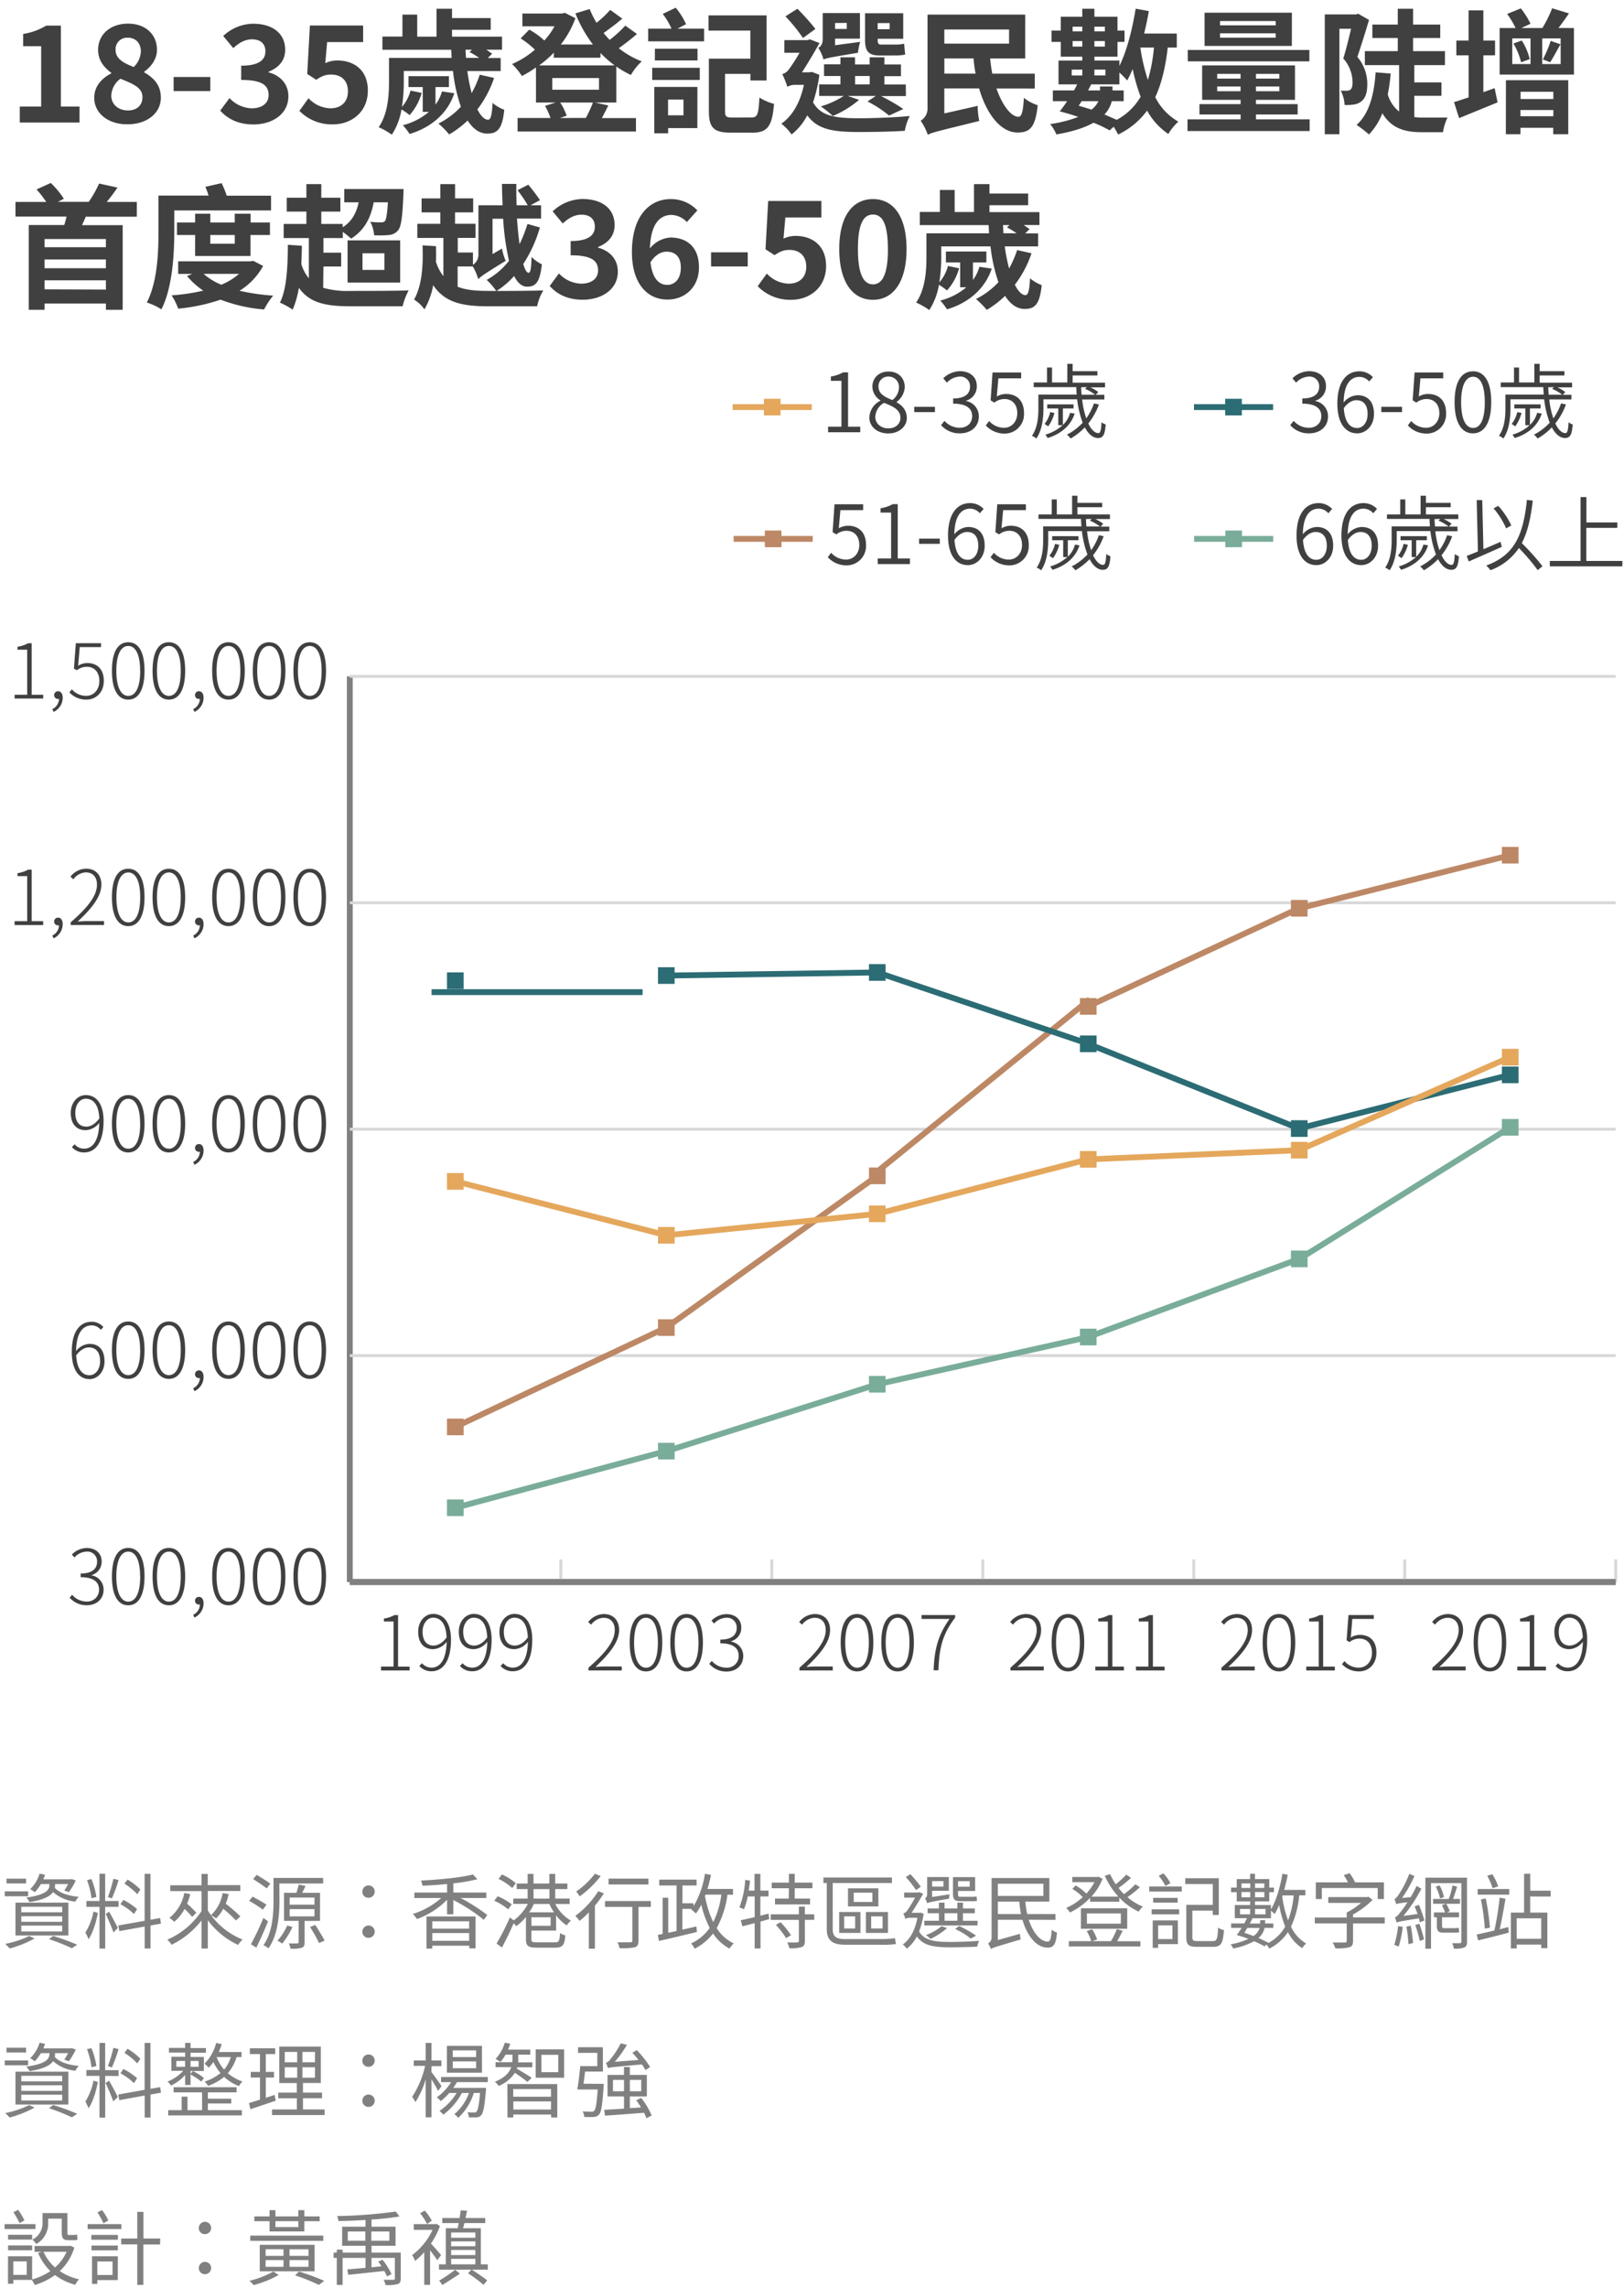<svg xmlns="http://www.w3.org/2000/svg" viewBox="0 0 556 782.85"><defs><style>.cls-1{fill:#404040}.cls-2{fill:gray}.cls-3{fill:#d8d8d8}.cls-4{fill:#79ad99}.cls-5{fill:#bd8865}.cls-6{fill:#2c6c74}.cls-7{fill:#e4a75c}</style></defs><g id="範例參考"><path class="cls-1" d="M6.77 36.46h7.32V15.8H7.92v-4.18a22.14 22.14 0 0 0 7.92-2.86h5v27.7h6.39v5.47H6.77zM32.26 33.47c0-4.1 2.71-6.72 5.84-8.37v-.19c-2.58-1.89-4.51-4.32-4.51-7.82 0-5.47 4.37-9 10.26-9s9.89 3.59 9.89 9c0 3.26-2.21 5.93-4.37 7.45v.23c3.08 1.75 5.7 4.19 5.7 8.65 0 5.15-4.55 9.11-11.45 9.11-6.49.05-11.36-3.73-11.36-9.06zm16.51-.23c0-3.31-3.17-4.51-7.54-6.3a7.52 7.52 0 0 0-3.13 5.79c0 3.08 2.53 5.06 5.7 5.06 2.9 0 4.97-1.61 4.97-4.55zm-.55-15.64c0-2.76-1.66-4.7-4.51-4.7a3.93 3.93 0 0 0-4.14 4.19c0 3 2.67 4.46 6.21 5.84a7.78 7.78 0 0 0 2.44-5.33zM59.44 26.34H72v4.83H59.44zM75.4 37.84l3.18-4.28a10.81 10.81 0 0 0 7.59 3.5c3.45 0 5.79-1.66 5.79-4.51 0-3.22-2-5.2-9.38-5.2v-4.88c6.26 0 8.28-2.07 8.28-4.92 0-2.58-1.66-4.09-4.55-4.09-2.44 0-4.42 1.15-6.44 3l-3.45-4.14a15.17 15.17 0 0 1 10.21-4.2c6.58 0 11 3.22 11 8.92 0 3.59-2.12 6.08-5.66 7.5v.23c3.82 1 6.76 3.82 6.76 8.19 0 6.07-5.47 9.62-12 9.62-5.3 0-8.93-2.03-11.33-4.74zM102.5 37.93l3.13-4.32a10.59 10.59 0 0 0 7.49 3.45c3.55 0 6-2.07 6-5.8s-2.3-5.75-5.75-5.75c-2 0-3.13.51-5.11 1.79l-3.08-2 .92-16.57h18.22v5.66H112l-.64 7.23a9.5 9.5 0 0 1 4.09-.93c5.71 0 10.49 3.22 10.49 10.31 0 7.31-5.61 11.55-11.91 11.55a15.52 15.52 0 0 1-11.53-4.62zM169.16 26.66a37.2 37.2 0 0 1-5.71 10.76c1.1 2.21 2.39 3.55 3.63 3.55 1 0 1.34-1.75 1.57-5.75a13.26 13.26 0 0 0 4 2.34c-.69 6.54-2.3 8.15-5.85 8.15-2.67 0-4.87-1.66-6.71-4.47a33.24 33.24 0 0 1-6.3 4.76 31.49 31.49 0 0 0-3.68-3.73 26.94 26.94 0 0 0 7.68-5.75 56.11 56.11 0 0 1-2.71-12.24h-16.84v3.62a55.38 55.38 0 0 1-.64 8.7 13.81 13.81 0 0 0 2.94-5.6l3.82.79a18.74 18.74 0 0 1-4.14 7.59 24.4 24.4 0 0 0-2.76-1.94 22.86 22.86 0 0 1-3.31 8.65 24.45 24.45 0 0 0-4.51-2.57c3.22-4.6 3.54-11.09 3.54-15.69v-8h21.44c-.05-.92-.09-1.84-.14-2.81h-23.56v-4.5h6.86V5h5.06v7.55h6.62V3h5.3v3.19H168v4h-13.24v2.35h17.11V17h-5.38l2 1.38-1.49 1.47h4.41v4.46H160a61.24 61.24 0 0 0 1.48 7.55 36.07 36.07 0 0 0 2.76-6.3zm-13.62 5.24c-2.16 6.58-7.59 11.64-15.32 13.94a21 21 0 0 0-2.3-3 22.08 22.08 0 0 0 8.92-4.56h-2.11v-8.49h-4.88v-3.73h13.85v3.73h-4.6v6a13.4 13.4 0 0 0 2.21-4.5zM159.4 17c0 1 .09 1.89.14 2.81h4.51a27.42 27.42 0 0 0-3.31-2l.87-.79zM211 35.08h-7.3l4.55 1c-.73 1.57-1.51 3-2.2 4.33h11.68V45H177.2v-4.63h11.27a22.14 22.14 0 0 0-1.88-4.14l3.63-1.15h-6.72v-12a37.05 37.05 0 0 1-4.83 2.92 22.62 22.62 0 0 0-3.36-4.09 30 30 0 0 0 7.83-4.91 31.55 31.55 0 0 0-4.88-3.86l2.94-3a26.07 26.07 0 0 1 5.16 3.73A25.55 25.55 0 0 0 189.85 9h-11V4.62h13.61l.92-.23L197 6.23a32.63 32.63 0 0 1-5 9h11a44.64 44.64 0 0 1-6-10.65l4.88-1.48a34.3 34.3 0 0 0 2.34 4.7 33.63 33.63 0 0 0 4.69-4.42l4.14 3c-2 1.7-4.41 3.49-6.39 4.92a30.14 30.14 0 0 0 2.07 2.34 40.08 40.08 0 0 0 5.34-4.87l4 2.85c-1.93 1.7-4.23 3.45-6.21 4.88a29.65 29.65 0 0 0 7.85 4.5 19.17 19.17 0 0 0-3.71 4.65 32.08 32.08 0 0 1-5-2.9zM189.62 18a34.19 34.19 0 0 1-5.06 4.37h25.86a38.11 38.11 0 0 1-4.83-4.23v1.61h-16zm15.46 8.7h-16v4h16zm-4.51 13.66a40.12 40.12 0 0 0 2.43-5.28h-11.22a18.75 18.75 0 0 1 2.22 4.51l-2.3.78zM231.94 9.82h9.11v4.33h-19.14V9.82h8a25 25 0 0 0-3-5.06l4.42-2.12a23.28 23.28 0 0 1 3.54 5.62zm-8.65 13.39h16.29v4.14h-16.29zm15.46 20.61h-10v1.79H224V29.74h14.77zm.05-27.14v4h-14.59v-4zm-10.08 17.39v5.38H234v-5.38zm28.57 6.12c2.07 0 2.39-1.06 2.71-6.81a17.69 17.69 0 0 0 5 2.16c-.64 7.59-2.16 9.84-7.36 9.84h-7.5c-5.7 0-7.45-1.61-7.45-7.4v-17.9h14.21v-9.61h-14.33v-5.2h19.87v22.26h-5.52v-2.25h-8.69V38c0 1.93.41 2.21 2.57 2.21zM280.52 25.6a49.69 49.69 0 0 1-2.16 9.4c2.66 4.83 7.86 5.43 15.5 5.47 4.88 0 12.47-.27 17.62-.78a17 17 0 0 0-1.7 5.06c-4.79.32-10.68.41-16.06.41-8.51 0-13.85-.87-17.34-5.7A19.76 19.76 0 0 1 271 46a16.81 16.81 0 0 0-3.5-3.68c3.77-2.62 6.44-7.18 7.73-13.29h-3a5.13 5.13 0 0 0-2.67.69 26.57 26.57 0 0 0-1.75-4.37 3.92 3.92 0 0 0 2.19-1.5 56.09 56.09 0 0 0 3.73-5.79h-5.2v-4.33h8l.73-.27 3.31 1.28c-1.42 2.53-3.95 6.86-6 10h2.53l.87-.13zM274.91 13a59.41 59.41 0 0 0-6-7.41L273 3a83.16 83.16 0 0 1 6.17 6.9zm19.59 1.33a21.47 21.47 0 0 0-.78 3.73c-9.38 1.56-10.86 1.84-11.78 2.3a13.9 13.9 0 0 0-1.79-4c.74-.37 1.52-1.15 1.52-3V4.48h12.74v8.75h-8.51v2.25zm15.65 18.54h-8.52a70.88 70.88 0 0 1 7.64 4.42l-4.88 2.25a40.11 40.11 0 0 0-7.39-4.83l2.86-1.89h-9.66l3.91 1.34a33.4 33.4 0 0 1-9 5.52 32.32 32.32 0 0 0-4.1-3.27 30.42 30.42 0 0 0 7.87-3.59h-8.42v-3.95h7.27V26h-5.61v-4h5.61v-2.38h5v2.44h5v-2.44h5.06v2.44h5.66v4h-5.66v2.85h7.32zm-24.25-25v2.04h4V7.84zm6.86 21h5V26h-5zm8.55-9.87c-4.14 0-5.15-1.57-5.15-5.52V4.53h13.07v8.74h-8.75v.23c0 1.29.19 1.75 1.15 1.75h4.74a14.11 14.11 0 0 0 3.18-.28c.09 1.15.23 2.67.37 3.68a14.3 14.3 0 0 1-3.41.33zm-.83-11.09V10h4.1V7.89zM341.15 30.29c2 5.71 5 9.67 7.54 9.67 1.11 0 1.61-1.94 1.84-6.49a14.64 14.64 0 0 0 4.74 2.53c-.78 7.64-2.71 9.34-6.9 9.34-5.8 0-10.63-6.35-13.16-15.09H323.3v8.56l11.41-2.58a29.15 29.15 0 0 0 .55 5.16c-13.94 3.45-16.19 3.91-17.62 4.74a19.29 19.29 0 0 0-2.44-4.84 4.72 4.72 0 0 0 2.35-3.95V5H351v15h-12a46.16 46.16 0 0 0 .73 5.2h14.54v5.1zM323.3 10.1v4.83h22.17V10.1zM334 25.19a46.15 46.15 0 0 1-.69-5.2h-10v5.2zM399.8 16.26c-.78 6.72-2.12 12.33-4.28 17a20 20 0 0 0 7.91 8.37 17.32 17.32 0 0 0-3.43 4.21 22.8 22.8 0 0 1-7.27-8 26.47 26.47 0 0 1-9.93 8.19 23.92 23.92 0 0 0-1.52-2.66l-1.38 1.24a40.33 40.33 0 0 0-5.54-2.61c-2.81 1.61-6.9 3-12.7 4a14 14 0 0 0-2.12-3.55 43.46 43.46 0 0 0 9.62-2.45 76.25 76.25 0 0 0-6.35-1.89 37.66 37.66 0 0 0 2.53-3.49h-4.88v-3.68h7.23a23.06 23.06 0 0 0 1.1-2.07h-6.39v-8.15h8.14v-1.33h-7.36v-5.06H360v-3.86h3.18V5.73h7.36V3h4.14v2.73h7.91v4.74H385v3.86h-2.4v5.06h-7.91v1.33h8.56v1.84c2.53-5.1 4.41-12.46 5.56-19.59l4.51.82c-.41 2.54-1 5.16-1.61 7.69h11.18v4.78zm-32.89 9.57h3.63v-2h-3.63zm.32-16.7v1.61h3.31V9.13zm3.31 6.81v-1.89h-3.31v1.89zm-.23 18.68c-.32.55-.69 1.06-1 1.56 1.47.42 2.94.83 4.37 1.34a8 8 0 0 0 2.39-2.9zm10.31 0a10 10 0 0 1-2.49 4.55c1.47.65 2.9 1.25 4.19 1.84a20.86 20.86 0 0 0 8.19-7.91 62.23 62.23 0 0 1-2.72-9.48 39.83 39.83 0 0 1-1.88 3.91 30.08 30.08 0 0 0-2.67-2.71v4.05h-9.66c-.33.69-.69 1.38-1.06 2.07h4.09V29.6h4.28v1.34h3.82v3.68zm-5.94-25.49v1.61h3.59V9.13zm3.59 6.81v-1.89h-3.59v1.89zm-3.59 7.87v2h3.77v-2zm15.73-7.55A64.35 64.35 0 0 0 393 27.35a55.94 55.94 0 0 0 2.07-11.09zM448.38 40.83v4h-41.82v-4h18.17v-1.66h-14.08v-3.54h14.08v-1.47h-13.16V22.38h31.79v11.78H430v1.47h14.27v3.54H430v1.66zm-.1-19.83h-41.63v-3.91h41.63zm-6-5.29H412.4V4.35h29.9zm-25.56 11.18h8v-1.61h-8zm8 4.32V29.6h-8v1.61zm12-24h-19.03v1.46h19.09zm0 4.19h-19.03v1.5h19.09zM438 25.28h-8v1.61h8zm0 4.32h-8v1.61h8zM468.71 6.83c-1.2 4-2.77 9-4 12.65a14.15 14.15 0 0 1 3.4 9.3c0 3-.64 4.87-2.16 6a5.18 5.18 0 0 1-2.62 1 15.59 15.59 0 0 1-3 .14A11.31 11.31 0 0 0 459 31c.83.05 1.47.05 2 .05a2.22 2.22 0 0 0 1.33-.37c.55-.41.74-1.33.74-2.57a12.4 12.4 0 0 0-3.18-8.1c.92-2.9 1.93-7 2.67-10.17h-4v36.1h-5v-41h10.64l.82-.23zm15.5 33.22a21 21 0 0 0 3 .18h8.37a18.07 18.07 0 0 0-1.56 5h-7.27c-5.89 0-10.4-1.33-13.48-6.49a21.63 21.63 0 0 1-4.6 7.27 34.52 34.52 0 0 0-4.23-3.26c4.28-3.82 6-10.22 6.53-18l5.15.42a63.4 63.4 0 0 1-1 7.13 11.57 11.57 0 0 0 3.88 5.86V22.29h-11.72V17.5h11.27V13h-8.7V8.4h8.7V3h5.24v5.4h9.3V13h-9.3v4.5h10.91v4.79h-10.49v5.89h9.29v4.6h-9.29zM511.71 30.16l1 4.87c-4.47 1.84-9.25 3.77-13.16 5.39l-1.75-5.48c1.43-.41 3.08-1 5-1.61v-14.4h-4.2v-5.06h4.19V3.56h5.06v10.31h4v5.06h-4v12.61zm27.15-20.57v15.92h-25.44V9.59h5.47A32.94 32.94 0 0 0 516 4.76l4.69-1.89A29.88 29.88 0 0 1 524 8.12l-3.13 1.47h7.18a42 42 0 0 0 3.35-6.76l5.76 1.75c-1.2 1.75-2.44 3.49-3.59 5zm-23.28 17.85h21.34v18.5h-5.15v-2.21h-11.22v2.21h-5zm2.16-5.52H524v-8.79h-6.26zm3.26-8.05a20.85 20.85 0 0 1 2.72 6.35l-2.95 1.1a23.66 23.66 0 0 0-2.62-6.44zm-.41 17.53v2.48h11.22V31.4zm11.22 8.37v-2.12h-11.26v2.12zM528 13.13v8.79h6.31v-8.79zm.23 7.18A40.32 40.32 0 0 0 530.9 14l3.36 1.15c-1.25 2.16-2.49 4.6-3.55 6.17zM29.36 74.15c-.41 1-.87 2-1.29 2.89H42V106h-5.74v-2.16h-21V106H9.85V77H22c.32-1 .55-1.93.78-2.89H5.3v-5.02h10.54a41.5 41.5 0 0 0-3.32-4.28l4.88-2.21a31.61 31.61 0 0 1 4.46 5.4l-2 1.06h10.51a36.52 36.52 0 0 0 3.55-6.26l6.3 1.38a59.735 59.735 0 0 1-3.68 4.91h10.3v5.06zm6.9 7.63h-21v2.81h21zm0 7h-21v3h21zm0 10.3v-3.17h-21V99zM59.67 79.11c0 7.73-.59 19.23-4.41 26.73a21.81 21.81 0 0 0-5-2.34c3.68-7.09 4-17.35 4-24.34V66.92H71.4a23.72 23.72 0 0 0-1.1-3l5.57-1.25a33.06 33.06 0 0 1 1.75 4.28H92.8V72H59.67zM90.08 91A22.79 22.79 0 0 1 82 99.49a75.13 75.13 0 0 0 11.54 1.66 25.26 25.26 0 0 0-3.13 4.74 53.62 53.62 0 0 1-14.9-3.36A63.1 63.1 0 0 1 61 105.61a20.92 20.92 0 0 0-2.25-4.55 70 70 0 0 0 10.85-1.61 26.47 26.47 0 0 1-5.56-5l1.84-.73H61v-4.3h24.71l1-.18zM66.8 87.58V80.4h-6.21v-4.28h6.21v-3H72v3h8.37v-3h5.43v3h6.62v4.28h-6.66v7.18zm2.9 6.12a21.23 21.23 0 0 0 6.07 3.72 22 22 0 0 0 6.08-3.72zM72 80.4v3h8.37v-3zM110.64 98.48a30.61 30.61 0 0 0 9.36 1.06c3.49 0 15.78 0 19.92-.18a21.94 21.94 0 0 0-2.07 5.43H120c-8.56 0-14-1.15-17.67-6.31a33.76 33.76 0 0 1-2.12 7.46 29.93 29.93 0 0 0-4.37-2.4c2.3-4.55 2.67-12 2.72-19.78l4.78.32c0 2.12-.09 4.24-.18 6.26a13.89 13.89 0 0 0 2.58 4.88V81.46h-8.62v-4.83h7.77V72.4h-6.72v-4.74h6.72V63H110v4.65h6.53v4.75H110v4.23h7.32v1.15c3-1.93 4.69-4.74 5.47-8.56h-4.92v-4.55h20.29s0 1.24-.05 1.89c-.32 7.63-.74 11-1.84 12.28a4.47 4.47 0 0 1-3.08 1.56 33.43 33.43 0 0 1-5.11.09 10.9 10.9 0 0 0-1.33-4.6 31.28 31.28 0 0 0 3.72.19 1.7 1.7 0 0 0 1.34-.46c.41-.6.73-2.3 1-6.4h-4.87c-1.06 5.8-3.54 9.8-7.73 12.43a32.77 32.77 0 0 0-2.85-2.31v2.12h-6.63v5h6.07v4.73h-6.07zM119 82.24h18v14.45h-18zm5.11 10.12h7.49v-5.7h-7.49zM184.84 77.83a45.77 45.77 0 0 1-5.7 12.51c.6 1.93 1.19 3 1.84 3s.92-1.7 1-5.43a12.7 12.7 0 0 0 3.54 2.53c-.69 6-2 7.68-5.1 7.64-1.8 0-3.22-1.34-4.42-3.64a27.46 27.46 0 0 1-6 5.11c4.69 0 12.84-.05 16-.18a17.61 17.61 0 0 0-2.11 5.43h-16.67c-9 0-14.95-1.29-18.91-7.23a25.31 25.31 0 0 1-3 8.28 12.36 12.36 0 0 0-3.54-3.35c2.89-5.2 3.12-12.33 2.89-18.55l4.6.28c.05 1.75.05 3.59 0 5.38a16 16 0 0 0 2.54 4.88V81.41h-8.93v-4.83h7.87v-3.91h-6.4v-4.78h6.4V63h5.06v4.88h6.2v4.78h-6.21v3.91h7v4.83h-6.07v5h5.2v4.19a4 4 0 0 0 1.88-3.36v-17h8.28c-.13-2.44-.18-4.83-.23-7.31h4.93c-.05 2.48 0 4.92.09 7.31h3.82a50.59 50.59 0 0 0-3.5-5.15l3.68-1.89a62.43 62.43 0 0 1 4 5.29l-3.22 1.75h3.59v4.56H177c.23 3.22.51 6.16.88 8.74a48 48 0 0 0 2.71-6.9zm-28.15 20.28c2.8 1.15 6.35 1.43 10.58 1.43h2.62a23 23 0 0 0-3.27-3.77 25.13 25.13 0 0 0 7.64-6.53 89.6 89.6 0 0 1-2-14.4h-3.63v12.1l3.22-1.89a19.51 19.51 0 0 0 1.29 4.19c-7.27 4.46-8.65 5.42-9.39 6.3a19.53 19.53 0 0 0-1.88-4.37h-5.2zM188.2 97.84l3.17-4.28a10.81 10.81 0 0 0 7.59 3.5c3.45 0 5.8-1.66 5.8-4.51 0-3.22-2-5.2-9.39-5.2v-4.88c6.26 0 8.28-2.07 8.28-4.92 0-2.58-1.65-4.09-4.55-4.09-2.44 0-4.42 1.15-6.44 3l-3.45-4.14a15.17 15.17 0 0 1 10.21-4.23c6.58 0 11 3.22 11 8.92 0 3.59-2.11 6.08-5.66 7.5v.23c3.82 1 6.77 3.82 6.77 8.19 0 6.07-5.48 9.62-12 9.62-5.31.03-8.94-2-11.33-4.71zM216.35 86.25c0-12.66 6.3-18.13 13.2-18.13a12.43 12.43 0 0 1 9.2 3.86l-3.59 4a7.52 7.52 0 0 0-5.24-2.44c-3.91 0-7.13 2.9-7.41 11.46a9.79 9.79 0 0 1 7-3.73c5.7 0 9.79 3.27 9.79 10.22 0 6.8-4.87 11-10.72 11-6.44.09-12.23-4.88-12.23-16.24zm6.35 3.49c.64 5.61 2.94 7.73 5.75 7.73 2.57 0 4.64-2 4.64-5.93 0-3.73-1.93-5.43-4.87-5.43-1.75 0-3.82.96-5.52 3.63zM243.44 86.34H256v4.83h-12.56zM259.4 97.93l3.13-4.32a10.61 10.61 0 0 0 7.5 3.45c3.54 0 6-2.07 6-5.8s-2.3-5.75-5.75-5.75c-2 0-3.13.51-5.11 1.79l-3.08-2 .91-16.54h18.22v5.66h-12.34l-.64 7.23a9.5 9.5 0 0 1 4.09-.93c5.71 0 10.49 3.22 10.49 10.31 0 7.31-5.61 11.55-11.92 11.55a15.52 15.52 0 0 1-11.5-4.65zM287.33 85.19c0-11.23 4.55-17.07 11.54-17.07s11.5 5.89 11.5 17.07-4.5 17.39-11.5 17.39-11.54-6.12-11.54-17.39zm16.65 0c0-9.2-2.16-11.78-5.11-11.78s-5.15 2.58-5.15 11.78 2.21 12.1 5.15 12.1 5.13-2.86 5.13-12.1zM353.16 86.66a37 37 0 0 1-5.71 10.76c1.1 2.21 2.39 3.55 3.63 3.55 1 0 1.34-1.75 1.57-5.75a13.26 13.26 0 0 0 4 2.34c-.69 6.54-2.3 8.15-5.85 8.15-2.67 0-4.87-1.66-6.71-4.47a33.24 33.24 0 0 1-6.26 4.79 31.49 31.49 0 0 0-3.68-3.73 26.94 26.94 0 0 0 7.68-5.75 56.11 56.11 0 0 1-2.71-12.24h-16.88v3.59a55.38 55.38 0 0 1-.64 8.7 13.81 13.81 0 0 0 2.94-5.6l3.82.79a18.74 18.74 0 0 1-4.14 7.59 24.4 24.4 0 0 0-2.76-1.94 22.86 22.86 0 0 1-3.31 8.65 24.45 24.45 0 0 0-4.51-2.57c3.22-4.6 3.54-11.09 3.54-15.69v-8h21.44c-.05-.92-.09-1.84-.14-2.81h-23.56v-4.5h6.86V65h5.06v7.55h6.62V63h5.3v3.22H352v4h-13.24v2.35h17.11V77h-5.38l2 1.38-1.49 1.47h4.41v4.46H344a61.24 61.24 0 0 0 1.48 7.55 36.07 36.07 0 0 0 2.76-6.3zm-13.62 5.24c-2.16 6.58-7.59 11.64-15.32 13.94a21 21 0 0 0-2.3-3 22.08 22.08 0 0 0 8.92-4.56h-2.11v-8.49h-4.88v-3.73h13.85v3.73h-4.6v6a13.19 13.19 0 0 0 2.2-4.5zM343.4 77c.05 1 .09 1.89.14 2.81h4.51a27.42 27.42 0 0 0-3.31-2l.87-.79z"/><path class="cls-2" d="M9.63 648.81h-8v-1.68h8zm2.21 14.45a38 38 0 0 1-8.54 3.42 12.65 12.65 0 0 0-1.54-1.57 33.38 33.38 0 0 0 8.24-2.69zm-2.91-18.84H2.24v-1.63h6.69zM5.29 651h18.12v11.23H5.29zm2 3.3h14v-1.9h-14zm0 3.25h14v-1.9h-14zm0 3.3h14v-2h-14zM14 644.64a13.83 13.83 0 0 1-2.1 2.8 8.81 8.81 0 0 0-1.57-1.06 12.1 12.1 0 0 0 3.22-5.32l1.87.42c-.16.53-.39 1-.58 1.54h9.38l.33-.09 1.4.48a26 26 0 0 1-2.35 4l-1.6-.56a15.36 15.36 0 0 0 1.31-2.21h-4.47v.36a6.36 6.36 0 0 1-.08.92c1.48 1.68 4.53 2.77 8.2 3.08a7.7 7.7 0 0 0-1.17 1.65 13.54 13.54 0 0 1-7.62-3.27c-.92 1.37-3.14 2.66-8.06 3.41A7.15 7.15 0 0 0 9 649.26c7.25-1 7.92-2.88 7.92-4.34v-.28zm4.2 17.75a77.75 77.75 0 0 1 8.23 3l-1.82 1.2a68.63 68.63 0 0 0-7.84-3.11zM33.51 654.53c-.58 3.1-1.76 7-3.22 9a13.34 13.34 0 0 0-1.06-2.3 21.17 21.17 0 0 0 2.77-7.18zm2.5-2.1v14.28h-1.94v-14.28h-4.48v-2h4.48v-9.33H36v9.33h4.6v2zm-4.68-2.94a27.14 27.14 0 0 0-1.54-6.19l1.51-.37a25.4 25.4 0 0 1 1.7 6.14zm6 4.59c.54.81 2.55 4.62 3 5.57l-1.48 1.54c-.51-1.54-2.05-5.1-2.63-6.3zm3.28-10.81a55.58 55.58 0 0 1-2.3 6.27l-1.37-.45a46.79 46.79 0 0 0 1.88-6.27zm10.92 15.54v7.87h-2v-7.51l-8.68 1.57-.34-1.93 9-1.6v-16.07h2v15.71l3.3-.59.31 1.91zm-5.66-3.92a20.89 20.89 0 0 0-4.64-3.36l1-1.46a21.8 21.8 0 0 1 4.7 3.14zm1.13-6.78a23.47 23.47 0 0 0-4.4-3.61l1.07-1.4a21.12 21.12 0 0 1 4.39 3.42zM71.15 653.69a25 25 0 0 0 11.92 9.94 7.85 7.85 0 0 0-1.54 1.84A27.26 27.26 0 0 1 71.15 657v9.69H69v-9.61a29.24 29.24 0 0 1-10.25 8.32 9.5 9.5 0 0 0-1.46-1.74A26.91 26.91 0 0 0 69 653.88v-6.83H58.29v-2H69v-3.87h2.13V645h11.13v2H71.15zm-6-5.63a22.79 22.79 0 0 1-1.09 3.3 37.86 37.86 0 0 1 3.16 3.08l-1.42 1.43a35.85 35.85 0 0 0-2.61-2.72 14.79 14.79 0 0 1-3.53 4.4 12.34 12.34 0 0 0-1.66-1.34 14.28 14.28 0 0 0 5.1-8.52zm13.13 0a19.22 19.22 0 0 1-1 3.3 58.87 58.87 0 0 1 5 4.32l-1.48 1.42a47.6 47.6 0 0 0-4.37-4 12.92 12.92 0 0 1-2.46 3.3 12.65 12.65 0 0 0-1.74-1.12 13.25 13.25 0 0 0 4-7.56zM90 653.38a47.54 47.54 0 0 0-4.71-3l1.21-1.45c1.51.84 3.64 2 4.73 2.77zm1.76 4c-1.15 2.94-2.71 6.38-4 9l-1.85-1.15a90.2 90.2 0 0 0 4.26-9zm-.45-11.26c-1.06-.84-3.13-2.21-4.64-3.19l1.2-1.43a55.2 55.2 0 0 1 4.68 3zm4.37 4.06c0 4.87-.47 11.79-3.78 16.46a6.4 6.4 0 0 0-1.71-1.09c3.17-4.48 3.45-10.78 3.45-15.37v-7.64h17v1.9h-15zm4.45 9.16a28 28 0 0 1-3.5 5.66 16.74 16.74 0 0 0-1.63-1 19 19 0 0 0 3.33-5.18zm4.15-2.08v7.31c0 1-.17 1.57-1 1.88a11.13 11.13 0 0 1-3.81.28 7.82 7.82 0 0 0-.59-1.79c1.34.05 2.58 0 2.88 0s.48-.11.48-.42v-7.28h-5v-9.6h4.23c.3-.9.64-2 .81-2.83l2.32.48c-.39.81-.78 1.62-1.15 2.35h6.11v9.6zm-5.13-5.57h8.52v-2.43h-8.5zm0 4h8.52v-2.47h-8.5zm8.8 2.94c1.09 1.71 2.49 4 3.19 5.35l-1.91.84a52.4 52.4 0 0 0-3.08-5.49zM124.07 647.22a2.11 2.11 0 1 1 2.1 2.1 2 2 0 0 1-2.1-2.1zm0 13.72a2.11 2.11 0 1 1 2.1 2.1 2.07 2.07 0 0 1-2.1-2.1zM157.67 649.4a61.52 61.52 0 0 1 9.15 5.83l-1.17 1.65a59.72 59.72 0 0 0-10.45-6.78v4.9h-2.13v-5a27.59 27.59 0 0 1-10.33 6.61 8.63 8.63 0 0 0-1.4-1.74 26.76 26.76 0 0 0 9.72-5.46h-9.19v-1.87h11.2v-2.92c-2.82.28-5.74.48-8.42.59a6.63 6.63 0 0 0-.54-1.76c6.3-.34 13.72-1 17.78-2.1l1.57 1.62a56.87 56.87 0 0 1-8.26 1.43v3.14h11.29v1.87zM146 655.73h16.8v10.92h-2.13v-.92H148v1h-2zm2 1.65v2.52h12.62v-2.52zm12.62 6.67v-2.64H148v2.64zM174 653.29a20.68 20.68 0 0 0-4.79-2.94l1.18-1.54a19.65 19.65 0 0 1 4.81 2.78zm16.1-1.82a14 14 0 0 0 5.37 5.69 7.28 7.28 0 0 0-1.45 1.62 14.45 14.45 0 0 1-3.64-3.47v5.24h-8.46v2.88c0 1 .28 1.15 2.05 1.15h6c1.37 0 1.62-.45 1.76-3.17a6.13 6.13 0 0 0 1.82.79c-.28 3.33-.92 4.2-3.44 4.2h-6.22c-3 0-3.83-.56-3.83-2.94v-7.59a16.25 16.25 0 0 1-3.33 3.19 7 7 0 0 0-.87-1c-1.21 2.77-2.72 5.88-4 8.28L170 665a79.78 79.78 0 0 0 4.56-8.94l1.32 1a16.61 16.61 0 0 0 4.84-5.63h-5v-1.83h4.92v-3.25h-3.74v-1.9h3.75v-3.28h2v3.28h5.43v-3.28h2v3.28h4.17v1.9h-4.17v3.25h4.95v1.87zM175.39 646a19.7 19.7 0 0 0-4.73-3.13l1.2-1.51a18.12 18.12 0 0 1 4.73 3zm14.28 8.32a17.41 17.41 0 0 1-1.57-2.86h-5.32a18.51 18.51 0 0 1-1.62 2.86zm-1.15 1.68h-6.58v2.91h6.58zm-5.85-6.38h5.43v-3.25h-5.43zM206.75 647.81a35.63 35.63 0 0 1-3.08 4.22v14.73h-2.07v-12.43a33.18 33.18 0 0 1-3.17 2.91 18.47 18.47 0 0 0-1.45-1.73 30.7 30.7 0 0 0 7.84-8.43zm-1.09-5.91a34.44 34.44 0 0 1-7.17 6.94 18.6 18.6 0 0 0-1.23-1.65 27.89 27.89 0 0 0 6.41-6.08zm17.16 10.55h-4.23V664c0 1.29-.3 1.93-1.23 2.27a21.67 21.67 0 0 1-5.26.3 7.91 7.91 0 0 0-.67-2h4.36c.53 0 .7-.14.7-.62v-11.5h-9.35v-2h15.68zm-.81-7.67h-13.66v-2H222zM249.06 648.25a32.39 32.39 0 0 1-3.7 11.46 14 14 0 0 0 5.83 5.23 10.26 10.26 0 0 0-1.43 1.77 15.47 15.47 0 0 1-5.63-5.16 18.49 18.49 0 0 1-6.3 5.21 10.38 10.38 0 0 0-1.2-1.82 15.82 15.82 0 0 0 6.35-5.29 34.2 34.2 0 0 1-2.88-7.95 23.19 23.19 0 0 1-1.82 3 15 15 0 0 0-1.65-1.37l.14-.2h-3.14v7.11l4.79-1.09.19 1.88c-4.59 1.12-9.54 2.29-13 3.08l-.39-2.07 1.65-.34v-12.38h1.91v12l2.85-.62v-15.58h-5.93v-2h12.79v2h-4.84v6.1h3.81v1a31.41 31.41 0 0 0 3.89-11.09l2.07.37c-.33 1.65-.75 3.3-1.2 4.81h8.73v2zm-7.7.48a34.92 34.92 0 0 0 2.83 8.93 30.12 30.12 0 0 0 2.77-9.41h-5.41zM263.37 656.63l-3 .84v9.21h-2V658c-1.49.42-2.94.78-4.2 1.09l-.56-2.07c1.31-.28 3-.67 4.76-1.06v-7.09H256a24.47 24.47 0 0 1-1.29 4.4 9.88 9.88 0 0 0-1.57-.65 31.69 31.69 0 0 0 2-9.4l1.66.25c-.14 1.15-.28 2.29-.48 3.41h2v-5.71h2v5.71h2.8v2h-2.8v6.58l2.8-.7zm15.4.25h-3.22v7.22c0 1.21-.26 1.79-1.1 2.1a12.16 12.16 0 0 1-4.2.39 9.87 9.87 0 0 0-.7-2c1.57.06 3 .06 3.42 0s.53-.11.53-.51v-7.19h-9.63V655h9.63v-2.64h2.05V655h3.22zm-8.68-10.81h-5.88v-1.93h5.88v-3h2v3h6.05v1.93h-6.05v3.53h5.24v2h-12v-2h4.71zm-2.86 11.62a29 29 0 0 1 3.58 4.45l-1.68 1a31.11 31.11 0 0 0-3.5-4.54zM301.75 663.46a30.85 30.85 0 0 0 4.65-.31c.09.59.23 1.54.34 2a27.65 27.65 0 0 1-5 .25h-12.33c-4.29 0-6.36-1.34-6.36-5.43v-15.69h-1.15v-1.88h23.47v1.88h-20.28v15.82c0 2.38 1.1 3.36 4.09 3.36zm-14.44-9.27h7.28v7.17h-7.28zm1.73 5.66h3.73v-4.15H289zm11.68-7.56h-10.39v-6.19h10.39zm-2.05-4.71h-6.38v3.19h6.38zm5.33 13.78h-7.53v-7.17H304zm-1.84-5.66h-3.9v4.15h3.9zM316.23 654.81a28.5 28.5 0 0 1-1.57 6.07c1.85 3.11 5.38 3.56 10.67 3.56 3 0 7-.14 9.91-.39a6.11 6.11 0 0 0-.67 2c-2.63.14-6.16.23-9.24.23-5.68 0-9.24-.56-11.42-3.73a13.1 13.1 0 0 1-3.45 4.2 6 6 0 0 0-1.37-1.43c2.44-1.73 4.2-4.84 5-9.15h-2.52a3.14 3.14 0 0 0-1.6.39 10.31 10.31 0 0 0-.72-1.88 2.29 2.29 0 0 0 1.23-.81 43.63 43.63 0 0 0 2.8-4.59h-3.73v-1.74h4.82l.34-.14 1.37.56c-.95 1.6-2.69 4.6-4 6.5h2.72l.36-.06zm-2.58-8.1a42.41 42.41 0 0 0-3.52-4.45l1.54-1a46.32 46.32 0 0 1 3.58 4.26zm21 12.1h-18.2v-1.62h5v-2.58h-3.87V653h3.87v-2h1.93v2h4.37v-2h1.93v2h4.06v1.62h-4.06v2.58h5zm-9.55-10.67a9.72 9.72 0 0 0-.17 1.49c-6.22 1.12-7 1.28-7.5 1.56a10 10 0 0 0-.73-1.68c.31-.16.73-.5.73-1.56v-5.72h7.42v4.71h-5.74v2.13zm-.87 11.57a24 24 0 0 1-5.66 3.69 8.24 8.24 0 0 0-1.59-1.29 19.6 19.6 0 0 0 5.4-3.05zm-5.12-16.08v1.88H323v-1.88zm4.28 13.56h4.37v-2.58h-4.37zm5.29-6.7c-1.93 0-2.41-.7-2.41-2.57v-5.66h7.59V647H328v1c0 .78.11 1 .73 1h3.81a14 14 0 0 0 1.82-.11 11.18 11.18 0 0 0 .16 1.48 8.69 8.69 0 0 1-1.93.14zm3.67 12.8A25.82 25.82 0 0 0 327 660l1.4-1a35.86 35.86 0 0 1 5.77 3.31zM328 643.66v1.88h4v-1.88zM352.21 656.85c1.46 4.45 4 7.5 6.52 7.48.84 0 1.15-1.15 1.32-4.09a5.28 5.28 0 0 0 1.82 1c-.34 4.09-1.18 5.15-3.22 5.15-3.78 0-7-4-8.6-9.52h-8.42v6.92l7.56-2.13a11.76 11.76 0 0 0 .25 1.93c-8.4 2.49-9.49 2.8-10.19 3.28a7.48 7.48 0 0 0-1-1.91 2.24 2.24 0 0 0 1.23-2v-20.39h19.79v8.09h-8.2a24.47 24.47 0 0 0 .62 4.23h9.66v2zm-10.58-12.32v4.17h15.59v-4.17zm7.92 10.36a32.26 32.26 0 0 1-.56-4.23h-7.36v4.23zM390.26 645.73a39.7 39.7 0 0 1-4.25 3.39 18.31 18.31 0 0 0 5.26 3.22 9.76 9.76 0 0 0-1.43 1.74 21.46 21.46 0 0 1-6.63-4.82v1.43h-10v-1.32a24.17 24.17 0 0 1-6.89 5 8.3 8.3 0 0 0-1.28-1.57 19.81 19.81 0 0 0 5.65-3.69 18 18 0 0 0-3.55-2.83l1.12-1.18a18.3 18.3 0 0 1 3.66 2.8 19.08 19.08 0 0 0 2.8-3.92h-7.61v-1.76h8.59l.4-.09 1.37.7a19.37 19.37 0 0 1-3.81 6.11h9.24a25.84 25.84 0 0 1-4.65-7.14l1.82-.56a22.49 22.49 0 0 0 1.93 3.47 36.27 36.27 0 0 0 3.62-3.3l1.59 1.12a40.77 40.77 0 0 1-4.25 3.44 21.93 21.93 0 0 0 1.87 2.13 35 35 0 0 0 3.89-3.39zm-5.91 14.9c-.58 1.2-1.28 2.52-1.87 3.58h7.95V666h-24.5v-1.82h7.67a14.15 14.15 0 0 0-1.57-3.47l1.88-.59a14.88 14.88 0 0 1 1.71 3.48l-1.74.58h6.47a24.55 24.55 0 0 0 2-4.11zm1.57-.7h-15.85v-7h15.85zm-2.18-5.24h-11.62v3.5h11.62zM393.45 645.48h11.15v1.71h-11.15zm.82 7.79h9.43V655h-9.43zm9 11.92h-6.77v1.29h-1.85v-9.41h8.62zm-.08-15.82V651h-8.39v-1.63zm-6.69 9.41v4.68h4.9v-4.68zm2.5-13.47a16.49 16.49 0 0 0-2.3-3.47l1.6-.87a15.07 15.07 0 0 1 2.41 3.36zm16.15 18.85c1.46 0 1.71-.73 1.88-4.62a5.6 5.6 0 0 0 2 .84c-.31 4.53-.95 5.74-3.7 5.74h-5.48c-2.86 0-3.7-.65-3.7-3.28v-11.09h9.07v-7.11h-9.43v-2h11.48v12.58h-2.05v-1.49h-7v9.1c0 1.09.31 1.32 1.82 1.32zM444.81 648.51a32.7 32.7 0 0 1-2.81 10.72 12.82 12.82 0 0 0 5.18 5.74 7.33 7.33 0 0 0-1.35 1.6 14.15 14.15 0 0 1-4.89-5.49 16.55 16.55 0 0 1-6.39 5.65 8.9 8.9 0 0 0-.95-1.4l-.67.62a29.64 29.64 0 0 0-3.59-1.74 24.63 24.63 0 0 1-7.14 2.47 4.8 4.8 0 0 0-.89-1.4 26 26 0 0 0 6.1-1.88 38.34 38.34 0 0 0-4-1.31c.53-.68 1.12-1.57 1.7-2.47h-3.61v-1.51h4.5c.34-.62.62-1.2.9-1.79h-4.15v-4.51H428v-1.23h-4.59v-3.17h-1.94v-1.56h1.94v-2.92H428v-1.82h1.65v1.82h4.9v2.92h1.59v1.56h-1.59v3.17h-4.9v1.23h5.46v1.48c1.85-3 3.16-7.61 3.95-12.18l1.82.37c-.34 1.71-.76 3.47-1.21 5.15h7.25v1.88zM424.54 655H428v-1.84h-3.47zm.5-10.58v1.54h3v-1.54zm3 4.73v-1.79h-3v1.79zm-1 10.5c-.37.59-.7 1.15-1 1.68 1 .31 2.07.67 3.11 1.09a5.35 5.35 0 0 0 2.1-2.77zm7.16 5.15a13.93 13.93 0 0 0 5.8-5.62 39.46 39.46 0 0 1-2.07-7.4 20 20 0 0 1-1.54 3.11c-.25-.28-.84-.78-1.26-1.15v2.61h-6.33c-.28.59-.59 1.17-.9 1.79h3.53V657h1.71v1.12h2.8v1.51h-3a6 6 0 0 1-2.1 3.47 48.4 48.4 0 0 1 3.39 1.63zm-4.53-20.38v1.54h3.19v-1.54zm3.19 4.73v-1.79h-3.19v1.79zm-3.19 4V655h3.61v-1.84zm9.46-4.62l-.14.33a37.92 37.92 0 0 0 2 8.21 33.25 33.25 0 0 0 1.93-8.54zM474.09 658.11h-10.86v6c0 1.23-.31 1.85-1.29 2.16a17 17 0 0 1-4.76.36 8.58 8.58 0 0 0-.95-2h4.17c.47 0 .67-.14.67-.53v-6h-10.92v-2h10.92v-1.73a23.44 23.44 0 0 0 4.88-3.28h-11.2v-2h13.3l.45-.11 1.42 1.06a28.07 28.07 0 0 1-6.69 5v1h10.86zm-21.55-8.34h-2.05v-5.72h11a16.89 16.89 0 0 0-1.45-2.46l2-.67a15.28 15.28 0 0 1 1.88 3.13h9.88v5.72h-2.12V646h-19.14zM480.25 659.29a35.35 35.35 0 0 1-1.4 6.74 10 10 0 0 0-1.51-.56 33.08 33.08 0 0 0 1.32-6.44zm5.55-7.54a45.24 45.24 0 0 1 1.87 5.35l-1.56.62c-.09-.39-.23-.87-.34-1.35-6.24 1-7.11 1.18-7.62 1.46a8.84 8.84 0 0 0-.58-1.82c.56-.11 1.17-.81 2-1.88a34.51 34.51 0 0 0 2.3-3.27c-2.91.33-3.5.47-3.86.67a16.91 16.91 0 0 0-.59-1.79c.42-.11.92-.7 1.48-1.54a36.71 36.71 0 0 0 3.59-7.06l1.76.76a44.28 44.28 0 0 1-4.23 7.5l2.94-.28a42.83 42.83 0 0 0 2.05-3.86l1.62 1a53.32 53.32 0 0 1-6.16 9.29l4.84-.67c-.3-.89-.67-1.79-1-2.6zm-2.8 7.17a53.88 53.88 0 0 1 .78 5.88l-1.57.39a53.13 53.13 0 0 0-.7-6zm2.91-.73a41.14 41.14 0 0 1 1.62 5.38l-1.43.53a41.92 41.92 0 0 0-1.56-5.43zm16.35 6.16c0 1.15-.22 1.66-1 2a9.08 9.08 0 0 1-3.53.37 6.69 6.69 0 0 0-.53-1.85h2.63c.33 0 .48-.14.48-.54v-20h-10.39v22.42H488v-24.29h14.25zm-4.51-4.62a7.51 7.51 0 0 0 1.65-.14c.06.48.12 1.12.17 1.54a7.24 7.24 0 0 1-1.79.14h-3.58c-1.85 0-2.27-.67-2.27-2.52V656h-1v-1.65h3.81a17.36 17.36 0 0 0-1.09-2.47l1.29-.5h-4.29v-1.65H496a30.17 30.17 0 0 0 1.32-4.62l1.54.44c-.42 1.38-.95 3-1.4 4.18h2.38v1.65h-4.71a21.38 21.38 0 0 1 1.24 2.52l-1 .45h4.14V656h-5.81v2.74c0 .73.08 1 .67 1zm-4.9-14.64a13.21 13.21 0 0 1 1.51 4l-1.34.47a15 15 0 0 0-1.46-4zM516.38 659.34l.19 1.91c-3.69 1-7.59 1.93-10.5 2.66l-.5-2c1.62-.36 3.75-.81 6.05-1.37a102.74 102.74 0 0 0 1.81-11.26l2 .37c-.56 3.27-1.31 7.53-2 10.47zm-10.48-13h10.81v1.93H505.9zm2.77 3.22a81.91 81.91 0 0 1 1.43 10l-1.76.33a72.13 72.13 0 0 0-1.34-10zm2.36-3.5a24.78 24.78 0 0 0-1.85-4.26l1.74-.53a19.59 19.59 0 0 1 2 4.15zm12.85 2.83v5.51h5.88v12.16h-2.1v-1.21h-8.4v1.32h-2v-12.26h4.54v-13.3h2.1v5.8h7v2zm3.78 7.47h-8.4v7h8.4zM9.63 706.66h-8V705h8zm2.21 14.45a38 38 0 0 1-8.54 3.41A12.58 12.58 0 0 0 1.76 723a33.38 33.38 0 0 0 8.24-2.73zm-2.91-18.85H2.24v-1.62h6.69zm-3.64 6.58h18.12v11.23H5.29zm2 3.31h14v-1.91h-14zm0 3.25h14v-1.91h-14zm0 3.3h14v-2h-14zM14 702.49a14.41 14.41 0 0 1-2.1 2.8 9.42 9.42 0 0 0-1.57-1.07 12 12 0 0 0 3.22-5.32l1.87.42c-.16.54-.39 1-.58 1.54h9.38l.33-.08 1.4.48a26.49 26.49 0 0 1-2.35 4l-1.6-.56a15.93 15.93 0 0 0 1.31-2.21h-4.47v.36a6.49 6.49 0 0 1-.08.93c1.48 1.68 4.53 2.77 8.2 3.08a7.46 7.46 0 0 0-1.17 1.65 13.48 13.48 0 0 1-7.62-3.28c-.92 1.37-3.14 2.66-8.06 3.42A6.91 6.91 0 0 0 9 707.11c7.25-1 7.92-2.89 7.92-4.34v-.28zm4.2 17.75a77.94 77.94 0 0 1 8.23 3l-1.82 1.21a66.82 66.82 0 0 0-7.84-3.11zM33.51 712.37c-.58 3.11-1.76 7-3.22 9a13.34 13.34 0 0 0-1.06-2.3A21.17 21.17 0 0 0 32 711.9zm2.5-2.1v14.28h-1.94v-14.28h-4.48v-2h4.48V699H36v9.32h4.6v2zm-4.68-2.94a27.27 27.27 0 0 0-1.54-6.19l1.51-.36a25.21 25.21 0 0 1 1.7 6.13zm6 4.59c.54.82 2.55 4.62 3 5.58l-1.55 1.5c-.51-1.54-2.05-5.1-2.63-6.3zm3.28-10.8a55.58 55.58 0 0 1-2.3 6.27l-1.37-.45a47.24 47.24 0 0 0 1.88-6.27zm10.92 15.54v7.86h-2V717l-8.68 1.57-.34-1.93 9-1.6V699h2v15.7l3.3-.59.31 1.9zm-5.66-3.92a20.58 20.58 0 0 0-4.64-3.36l1-1.46a21.8 21.8 0 0 1 4.7 3.14zM47 706a23.09 23.09 0 0 0-4.4-3.61l1.07-1.4a21.44 21.44 0 0 1 4.39 3.41zM63.39 710a15.93 15.93 0 0 1-4.82 3.58 9.58 9.58 0 0 0-1.2-1.37 14.16 14.16 0 0 0 5.35-3.67h-4.06v-4.81h4.73v-1.43h-5.54v-1.6h5.54V699h1.85v1.76h5.26v1.6h-5.26v1.43h4.56v4.81h-4.56v1l.78-1a18.87 18.87 0 0 1 3.81 2.4l-.92 1.23a21.81 21.81 0 0 0-3.67-2.43v3.58h-1.85zm7.78 12h11.65v1.8H57.59V722h4.6v-4.62h2V722h5v-6.1h-9.75v-1.74H81v1.74h-9.83v2.18h8v1.63h-8zm-10.8-14.84h3v-2h-3zm4.87-2v2H68v-2zM81 703.83a15.16 15.16 0 0 1-3 5.52 14.9 14.9 0 0 0 5 2.83 7.21 7.21 0 0 0-1.18 1.59 15.16 15.16 0 0 1-5.09-3.16 17.88 17.88 0 0 1-5.46 3.08 9.64 9.64 0 0 0-1.21-1.49 15.39 15.39 0 0 0 5.43-2.91 15.49 15.49 0 0 1-2.4-3.75 20.3 20.3 0 0 1-1.66 1.93 13.21 13.21 0 0 0-1.4-1.4A15 15 0 0 0 74 699l1.9.42a21.06 21.06 0 0 1-1 2.69h7.79v1.73zm-4.23 4.26a11.79 11.79 0 0 0 2.23-4.26h-4.85a14.54 14.54 0 0 0 2.57 4.26zM94.41 718.76c-3 1-6.18 2.1-8.68 2.91l-.47-2.1c1-.31 2.32-.7 3.75-1.18v-7.56h-3.16v-1.93H89v-6.08h-3.46v-2h8.68v2H91v6.08h2.8v1.93H91v6.95l3-1zm16.72 3v1.91h-18v-1.91h8.51v-3.83h-6.39V716h6.36v-3.27h-6v-12.48h14.22v12.46h-6.1V716h6.52v1.91h-6.52v3.83zM97.49 705.6h4.26v-3.53h-4.26zm0 5.29h4.26v-3.56h-4.26zm10.34-8.82h-4.29v3.53h4.29zm0 5.26h-4.29v3.56h4.29zM124.07 705.06a2.11 2.11 0 1 1 2.1 2.1 2 2 0 0 1-2.1-2.1zm0 13.72a2.11 2.11 0 1 1 2.1 2.1 2.07 2.07 0 0 1-2.1-2.1zM150 715.4c-.45-.9-1.43-2.58-2.27-3.95v13h-2v-13a29.29 29.29 0 0 1-3.52 7.81 9.61 9.61 0 0 0-1.1-1.85 31.21 31.21 0 0 0 4.43-10.56h-3.89V705h4.08v-6h2v6h3.39v1.93h-3.39V709c.82 1 3 4.06 3.42 4.79zm6.44-3a18.65 18.65 0 0 1-1.29 2h11.26s0 .56-.06.86c-.44 5.52-.89 7.7-1.65 8.49a2.17 2.17 0 0 1-1.54.73h-2.63a4.32 4.32 0 0 0-.48-1.77c1 .09 1.88.09 2.27.09a.77.77 0 0 0 .79-.28c.5-.51.89-2.16 1.23-6.41h-2.13a19.19 19.19 0 0 1-5.32 8.51 7.68 7.68 0 0 0-1.34-1.26 16.64 16.64 0 0 0 5-7.25h-2.41a22.34 22.34 0 0 1-6.38 7.44 7.27 7.27 0 0 0-1.29-1.31 19 19 0 0 0 5.85-6.13h-2.49a19.46 19.46 0 0 1-2.94 2.77 9.78 9.78 0 0 0-1.34-1.29 17.6 17.6 0 0 0 4.9-5.18H151v-1.76h16v1.76zm8.57-3.22H153V700h12zm-2-7.62H155v2.27h8zm0 3.76H155v2.32h8zM180.57 712.34c-.81-.7-2.88-2.18-4.28-3.13a12 12 0 0 1-5.58 4.51 4.93 4.93 0 0 0-1.31-1.43c3.55-1.4 5-3.25 5.63-5h-5.38v-1.71h5.74a5.77 5.77 0 0 0 .06-1V703h-2.36a13.2 13.2 0 0 1-1.76 2.49 13.07 13.07 0 0 0-1.68-1 13.34 13.34 0 0 0 3.16-5.58l1.88.37a18.51 18.51 0 0 1-.76 2h7.62V703h-4.12v1.63a6.9 6.9 0 0 1-.05 1h4.87v1.71h-5.18a2.9 2.9 0 0 1-.14.48c1.09.59 4.31 2.55 5.1 3.11zm-6.86.73h17.08v11.43h-2.1v-1h-12.94v1h-2zm2 1.71v2.63h12.94v-2.63zm12.94 7V719h-12.9v2.77zm4.48-20.58v9.71h-9.73v-9.71zm-2 1.87h-5.77V709h5.77zM206.69 713s0 .64-.05.92c-.39 6.33-.79 8.71-1.54 9.58a2.41 2.41 0 0 1-1.82.81 23.93 23.93 0 0 1-3.25 0 4.26 4.26 0 0 0-.56-1.9c1.26.11 2.46.11 2.94.11s.73 0 1-.28c.53-.53.9-2.46 1.23-7.31h-7c.37-2.1.82-5.43 1-8h5.85v-4.53h-6.59v-1.93h8.51v8.32h-6.1c-.17 1.43-.34 2.88-.53 4.17zm14.62 11.76c-.2-.56-.48-1.18-.81-1.88-4.82.4-9.83.76-13.36 1l-.28-2c1.82-.09 4.2-.23 6.78-.4v-4.17H208v-7.36h5.63v-2.72h2v2.72h5.83v7.36h-5.83v4l3.84-.25c-.53-.84-1.09-1.73-1.65-2.46l1.71-.76a25.09 25.09 0 0 1 3.58 6zm-.31-16.48a22.19 22.19 0 0 0-1.23-1.93c-9.77.87-10.92 1-11.62 1.26-.11-.39-.45-1.31-.67-1.82a3.13 3.13 0 0 0 1.45-1.17 27.9 27.9 0 0 0 3.59-5.49l2.13.53a39.77 39.77 0 0 1-4.18 5.8l8.15-.65c-.7-.84-1.43-1.71-2.13-2.43l1.49-.93a33.94 33.94 0 0 1 4.59 5.77zm-7.36 7.26v-3.9h-3.78v3.9zm2-3.9v3.9h3.9v-3.9zM12.15 762.68H1.57V761h10.58zm13.3 6.32a17.84 17.84 0 0 1-5 8.06 19.14 19.14 0 0 0 6.6 2.8 8.9 8.9 0 0 0-1.28 1.88 19.75 19.75 0 0 1-6.95-3.33 22.13 22.13 0 0 1-6.94 3.41 8 8 0 0 0-1-1.74H4.56v1.32H2.74V772H11v7.9a20.42 20.42 0 0 0 6.25-2.83 19.05 19.05 0 0 1-4.2-6.19l1.2-.42h-2.41v-2h11.93l.34-.08zM11 764.64v1.65H2.77v-1.65zm-8.23 3.64H11v1.65H2.77zm6.38 5.46H4.56v4.62h4.59zm-2.46-13.08a30.73 30.73 0 0 0-2.1-3.75l1.62-.81a24 24 0 0 1 2.16 3.61zm9.8-.31a8 8 0 0 1-4.06 7.45 10.25 10.25 0 0 0-1.34-1.51 6.28 6.28 0 0 0 3.47-6v-3.08h8.51v6.49c0 .79.06 1 .45 1h1.65a6.35 6.35 0 0 0 1.23-.14c0 .53.09 1.32.14 1.79a4.32 4.32 0 0 1-1.37.14h-1.82c-1.82 0-2.21-.78-2.21-2.88v-4.48h-4.65zm-1.6 10.11a15.54 15.54 0 0 0 3.95 5.35 15.15 15.15 0 0 0 3.95-5.35zM41.55 762.68H30V761h11.55zm-10.28 2h9.1v1.65h-9.1zm9.05 5.29h-9v-1.65h9.05zm0 10.16h-7v1.32H31.5V772h8.85zm-7-6.35v4.62h5.21v-4.62zm2.1-13.08a30.17 30.17 0 0 0-2.05-3.72l1.57-.81a21 21 0 0 1 2.16 3.58zm19.4 7.26h-5.74v13.84H47v-13.88h-5.51v-2H47v-9.13h2.1v9.13h5.74zM68.07 762.31a2.11 2.11 0 1 1 2.1 2.11 2 2 0 0 1-2.1-2.11zm0 13.73a2.11 2.11 0 1 1 2.1 2.09 2.07 2.07 0 0 1-2.1-2.13zM95.42 778.39a36.87 36.87 0 0 1-8.57 3.47 11.74 11.74 0 0 0-1.45-1.46 32.83 32.83 0 0 0 8.17-3.19zm15.26-11.68h-25v-1.79h25zM92.29 760h-5.21v-1.65h5.21v-2.13h2v2.13h7.84v-2.13h2.07v2.13h5.24V760h-5.24v3.5H92.29zm-3.36 17.14v-9.07h18.78v9.07zm2-5.3h6.13v-2.24h-6.12zm0 3.76h6.13v-2.3h-6.12zM94.3 760v2h7.84v-2zm11.34 9.61h-6.52v2.23h6.52zm0 3.69h-6.52v2.3h6.52zm-3.25 3.92a81.14 81.14 0 0 1 8.61 3.18l-1.82 1.4a63.07 63.07 0 0 0-8.15-3.27zM137.2 779.56c0 1.09-.23 1.63-1 1.94a13.43 13.43 0 0 1-4.2.33 6.79 6.79 0 0 0-.67-1.79h3.33c.42 0 .53-.14.53-.5v-7h-8v3.22l3.41-.34a16.18 16.18 0 0 0-1.12-1.6l1.49-.64a26.2 26.2 0 0 1 3.08 4.9l-1.57.81a13.27 13.27 0 0 0-.92-1.87c-4.46.47-9.08 1-12.32 1.31l-.34-1.84 6.24-.54v-3.41h-7.84v9.26h-2v-9.26h-1.09v-1.8h1.09v-1h2v1h7.84v-2.35h-8v-6.52h8v-2.3c-3.13.2-6.35.31-9.26.37a5.32 5.32 0 0 0-.48-1.71 165.94 165.94 0 0 0 20.1-1.54l1.29 1.68a95.86 95.86 0 0 1-9.6 1.06v2.44h8.23v6.52h-8.23v2.35h10.01zm-12.13-12.88v-3.16h-6v3.16zm2.05-3.16v3.16h6.19v-3.16zM149.71 773.35c-.5-.81-1.54-2.22-2.46-3.39v11.81h-2V770.6a26.54 26.54 0 0 1-3.16 3 8 8 0 0 0-1-2 22.64 22.64 0 0 0 7-8.65h-6.42V761h7.48l.36-.09 1.1.76a26.13 26.13 0 0 1-3.08 6c1 1 3 3.3 3.47 3.92zm-3.52-12.41a17.22 17.22 0 0 0-2.36-3.64l1.57-.95a17.15 17.15 0 0 1 2.44 3.47zM167 776.57h-16.7v-1.82h2.33V762.4h4.06c.14-.56.22-1.15.36-1.76h-5.63v-1.74h5.94c.14-.92.28-1.85.36-2.63l2.19.14c-.17.78-.37 1.65-.54 2.49h6.75v1.74H159c-.16.64-.3 1.2-.47 1.76h6.1v12.35H167zm-9.55 1.37c-1.87 1.29-4.28 2.8-6 3.89-.28-.45-.76-1.09-1.09-1.51a53.16 53.16 0 0 0 5.46-3.7zm-3-14.09v1.8h8.29v-1.8zm8.29 3.06h-8.29v1.65h8.29zm-8.29 4.67h8.29v-1.73h-8.29zm8.29 3.17v-1.88h-8.29v1.88zm2.8 7a54.1 54.1 0 0 0-5.3-3.95l1.21-1.28c1.76 1.12 4.11 2.71 5.35 3.72zM119.76 540.3h433.4v2h-433.4z"/><path d="M119.26 533.56h1v7.75h-1z"/><path class="cls-3" d="M191.5 533.56h1v7.75h-1zM263.73 533.56h1v7.75h-1zM335.97 533.56h1v7.75h-1zM408.2 533.56h1v7.75h-1zM480.43 533.56h1v7.75h-1zM552.67 533.56h1v7.75h-1z"/><path class="cls-1" d="M23.84 546.66l.86-1a6.47 6.47 0 0 0 5 2.31 4 4 0 0 0 4.21-4.06c0-2.54-1.77-4.26-6.29-4.26v-1.27c4.16 0 5.62-1.8 5.62-4.06a3.32 3.32 0 0 0-3.59-3.43 5.91 5.91 0 0 0-4.16 2l-.89-1a7.41 7.41 0 0 1 5.08-2.24c2.91 0 5.12 1.67 5.12 4.61a4.74 4.74 0 0 1-3.49 4.68v.06a4.93 4.93 0 0 1 4.16 4.88c0 3.31-2.49 5.36-5.72 5.36a7.68 7.68 0 0 1-5.91-2.58zM38.32 539.38c0-6.58 2.13-9.75 5.59-9.75s5.57 3.17 5.57 9.75-2.14 9.88-5.57 9.88-5.59-3.26-5.59-9.88zm9.65 0c0-5.64-1.61-8.48-4.06-8.48s-4.08 2.84-4.08 8.48 1.61 8.62 4.08 8.62 4.09-2.87 4.09-8.62zM52.23 539.38c0-6.58 2.13-9.75 5.59-9.75s5.57 3.17 5.57 9.75-2.14 9.88-5.57 9.88-5.59-3.26-5.59-9.88zm9.65 0c0-5.64-1.61-8.48-4.06-8.48s-4.08 2.84-4.08 8.48 1.61 8.62 4.08 8.62 4.06-2.87 4.06-8.62zM66.14 552.51a3.94 3.94 0 0 0 2.29-3.51 1.62 1.62 0 0 1-.31 0 1.27 1.27 0 0 1-1.35-1.32 1.29 1.29 0 0 1 1.37-1.3c.94 0 1.56.85 1.56 2.23a5.4 5.4 0 0 1-3.12 4.84zM72.64 539.38c0-6.58 2.13-9.75 5.59-9.75s5.57 3.17 5.57 9.75-2.14 9.88-5.57 9.88-5.59-3.26-5.59-9.88zm9.65 0c0-5.64-1.61-8.48-4.06-8.48s-4.08 2.84-4.08 8.48 1.61 8.62 4.08 8.62 4.06-2.87 4.06-8.62zM86.55 539.38c0-6.58 2.13-9.75 5.59-9.75s5.57 3.17 5.57 9.75-2.14 9.88-5.57 9.88-5.59-3.26-5.59-9.88zm9.65 0c0-5.64-1.61-8.48-4.06-8.48s-4.08 2.84-4.08 8.48 1.61 8.62 4.08 8.62 4.06-2.87 4.06-8.62zM100.46 539.38c0-6.58 2.13-9.75 5.59-9.75s5.57 3.17 5.57 9.75-2.14 9.88-5.57 9.88-5.59-3.26-5.59-9.88zm9.65 0c0-5.64-1.61-8.48-4.06-8.48s-4.08 2.84-4.08 8.48 1.61 8.61 4.08 8.61 4.06-2.86 4.06-8.61zM34.5 455a3.94 3.94 0 0 0-3.09-1.51c-2.86 0-5.28 2.26-5.36 8.79a6.08 6.08 0 0 1 4.58-2.47c3.22 0 5.15 2.05 5.15 6 0 3.56-2.37 6.06-5.13 6.06-3.66 0-6.08-3.25-6.08-9.28 0-7.65 3.25-10.35 6.81-10.35a5.2 5.2 0 0 1 4 1.82zm-.23 10.76c0-2.76-1.15-4.73-3.85-4.73-1.25 0-2.89.73-4.34 2.7.23 4.16 1.71 6.81 4.6 6.81 2.05-.03 3.59-2.05 3.59-4.81zM38.32 461.91c0-6.58 2.13-9.75 5.59-9.75s5.57 3.17 5.57 9.75-2.14 9.88-5.57 9.88-5.59-3.23-5.59-9.88zm9.65 0c0-5.64-1.61-8.48-4.06-8.48s-4.08 2.84-4.08 8.48 1.61 8.6 4.08 8.6 4.09-2.86 4.09-8.6zM52.23 461.91c0-6.58 2.13-9.75 5.59-9.75s5.57 3.17 5.57 9.75-2.14 9.88-5.57 9.88-5.59-3.23-5.59-9.88zm9.65 0c0-5.64-1.61-8.48-4.06-8.48s-4.08 2.84-4.08 8.48 1.61 8.6 4.08 8.6 4.06-2.86 4.06-8.6zM66.14 475a4 4 0 0 0 2.29-3.49 1.09 1.09 0 0 1-.31 0 1.27 1.27 0 0 1-1.35-1.33 1.3 1.3 0 0 1 1.37-1.3c.94 0 1.56.86 1.56 2.24a5.4 5.4 0 0 1-3.12 4.88zM72.64 461.91c0-6.58 2.13-9.75 5.59-9.75s5.57 3.17 5.57 9.75-2.14 9.88-5.57 9.88-5.59-3.23-5.59-9.88zm9.65 0c0-5.64-1.61-8.48-4.06-8.48s-4.08 2.84-4.08 8.48 1.61 8.6 4.08 8.6 4.06-2.86 4.06-8.6zM86.55 461.91c0-6.58 2.13-9.75 5.59-9.75s5.57 3.17 5.57 9.75-2.14 9.88-5.57 9.88-5.59-3.23-5.59-9.88zm9.65 0c0-5.64-1.61-8.48-4.06-8.48s-4.08 2.84-4.08 8.48 1.61 8.6 4.08 8.6 4.06-2.86 4.06-8.6zM100.46 461.91c0-6.58 2.13-9.75 5.59-9.75s5.57 3.17 5.57 9.75-2.14 9.88-5.57 9.88-5.59-3.23-5.59-9.88zm9.65 0c0-5.64-1.61-8.48-4.06-8.48s-4.08 2.84-4.08 8.48 1.61 8.6 4.08 8.6 4.06-2.86 4.06-8.6zM25.53 391.51a4.26 4.26 0 0 0 3.3 1.51c2.63 0 5-2.29 5.15-8.84a6.17 6.17 0 0 1-4.63 2.52c-3.17 0-5.12-2.11-5.12-5.95 0-3.57 2.37-6.06 5.12-6.06 3.67 0 6.11 3.07 6.11 8.79 0 8-3.19 10.84-6.65 10.84a5.55 5.55 0 0 1-4.19-1.82zM34 382.7c-.16-4.14-1.67-6.76-4.63-6.76-2.06 0-3.59 2.05-3.59 4.81s1.17 4.73 3.8 4.73c1.36 0 2.94-.81 4.42-2.78zM38.32 384.44c0-6.58 2.13-9.75 5.59-9.75s5.57 3.17 5.57 9.75-2.14 9.88-5.57 9.88-5.59-3.23-5.59-9.88zm9.65 0c0-5.64-1.61-8.48-4.06-8.48s-4.08 2.84-4.08 8.48 1.61 8.6 4.08 8.6 4.09-2.86 4.09-8.6zM52.23 384.44c0-6.58 2.13-9.75 5.59-9.75s5.57 3.17 5.57 9.75-2.14 9.88-5.57 9.88-5.59-3.23-5.59-9.88zm9.65 0c0-5.64-1.61-8.48-4.06-8.48s-4.08 2.84-4.08 8.48 1.61 8.6 4.08 8.6 4.06-2.86 4.06-8.6zM66.14 397.57a4 4 0 0 0 2.29-3.49 1.09 1.09 0 0 1-.31 0 1.27 1.27 0 0 1-1.35-1.33 1.3 1.3 0 0 1 1.37-1.3c.94 0 1.56.86 1.56 2.24a5.4 5.4 0 0 1-3.12 4.84zM72.64 384.44c0-6.58 2.13-9.75 5.59-9.75s5.57 3.17 5.57 9.75-2.14 9.88-5.57 9.88-5.59-3.23-5.59-9.88zm9.65 0c0-5.64-1.61-8.48-4.06-8.48s-4.08 2.84-4.08 8.48 1.61 8.6 4.08 8.6 4.06-2.86 4.06-8.6zM86.55 384.44c0-6.58 2.13-9.75 5.59-9.75s5.57 3.17 5.57 9.75-2.14 9.88-5.57 9.88-5.59-3.23-5.59-9.88zm9.65 0c0-5.64-1.61-8.48-4.06-8.48s-4.08 2.84-4.08 8.48 1.61 8.6 4.08 8.6 4.06-2.86 4.06-8.6zM100.46 384.44c0-6.58 2.13-9.75 5.59-9.75s5.57 3.17 5.57 9.75-2.14 9.88-5.57 9.88-5.59-3.23-5.59-9.88zm9.65 0c0-5.64-1.61-8.48-4.06-8.48s-4.05 2.84-4.05 8.48 1.61 8.6 4.08 8.6 4.03-2.86 4.03-8.6zM5 315.18h4.31v-15.42H6v-1a10.87 10.87 0 0 0 3.62-1.2h1.22v17.63h3.95v1.33H5zM17.91 320.1a4 4 0 0 0 2.29-3.49 1.09 1.09 0 0 1-.31 0 1.27 1.27 0 0 1-1.35-1.33 1.3 1.3 0 0 1 1.38-1.3c.93 0 1.55.86 1.55 2.24a5.38 5.38 0 0 1-3.12 4.83zM24.2 315.57c6.43-5.54 9-9.44 9-12.87 0-2.36-1.19-4.21-3.87-4.21a5.62 5.62 0 0 0-4.21 2.37l-1-.91a7 7 0 0 1 5.33-2.73c3.3 0 5.25 2.15 5.25 5.43 0 4-3.07 8-8.11 12.66 1-.08 2.13-.15 3.12-.15h5.9v1.35H24.2zM38.32 307c0-6.58 2.13-9.75 5.59-9.75s5.57 3.17 5.57 9.75-2.14 9.88-5.57 9.88-5.59-3.26-5.59-9.88zm9.68 0c0-5.65-1.61-8.48-4.06-8.48s-4.08 2.83-4.08 8.48 1.61 8.6 4.08 8.6S48 312.71 48 307zM52.23 307c0-6.58 2.13-9.75 5.59-9.75s5.57 3.17 5.57 9.75-2.14 9.88-5.57 9.88-5.59-3.26-5.59-9.88zm9.65 0c0-5.65-1.61-8.48-4.06-8.48s-4.08 2.83-4.08 8.48 1.61 8.6 4.08 8.6 4.06-2.89 4.06-8.6zM66.14 320.1a4 4 0 0 0 2.29-3.49 1.09 1.09 0 0 1-.31 0 1.27 1.27 0 0 1-1.35-1.33 1.3 1.3 0 0 1 1.37-1.3c.94 0 1.56.86 1.56 2.24a5.38 5.38 0 0 1-3.12 4.83zM72.64 307c0-6.58 2.13-9.75 5.59-9.75s5.57 3.17 5.57 9.75-2.14 9.88-5.57 9.88-5.59-3.26-5.59-9.88zm9.65 0c0-5.65-1.61-8.48-4.06-8.48s-4.08 2.83-4.08 8.48 1.61 8.6 4.08 8.6 4.06-2.89 4.06-8.6zM86.55 307c0-6.58 2.13-9.75 5.59-9.75s5.57 3.17 5.57 9.75-2.14 9.88-5.57 9.88-5.59-3.26-5.59-9.88zm9.65 0c0-5.65-1.61-8.48-4.06-8.48s-4.08 2.83-4.08 8.48 1.61 8.6 4.08 8.6 4.06-2.89 4.06-8.6zM100.46 307c0-6.58 2.13-9.75 5.59-9.75s5.57 3.17 5.57 9.75-2.14 9.88-5.57 9.88-5.59-3.26-5.59-9.88zm9.65 0c0-5.65-1.61-8.48-4.06-8.48S102 301.32 102 307s1.61 8.6 4.08 8.6 4.03-2.89 4.03-8.6zM5 237.71h4.31v-15.42H6v-1a10.87 10.87 0 0 0 3.62-1.2h1.22v17.63h3.95V239H5zM17.91 242.63a4 4 0 0 0 2.29-3.49 1.09 1.09 0 0 1-.31 0 1.27 1.27 0 0 1-1.35-1.33 1.3 1.3 0 0 1 1.38-1.3c.93 0 1.55.86 1.55 2.24a5.38 5.38 0 0 1-3.12 4.83zM23.76 236.91l.83-1.07a6.42 6.42 0 0 0 5 2.24c2.39 0 4.42-2 4.42-5.07s-1.69-4.87-4.34-4.87a5.51 5.51 0 0 0-3.36 1.2l-1-.6.65-8.66h8.64v1.33h-7.3l-.55 6.37a5.8 5.8 0 0 1 3.17-.91c3.12 0 5.62 1.87 5.62 6.08s-2.91 6.43-5.93 6.43a7.82 7.82 0 0 1-5.85-2.47zM38.32 229.5c0-6.58 2.13-9.75 5.59-9.75s5.57 3.17 5.57 9.75-2.14 9.88-5.57 9.88-5.59-3.23-5.59-9.88zm9.65 0c0-5.65-1.61-8.48-4.06-8.48s-4.08 2.83-4.08 8.48 1.61 8.6 4.08 8.6 4.09-2.86 4.09-8.6zM52.23 229.5c0-6.58 2.13-9.75 5.59-9.75s5.57 3.17 5.57 9.75-2.14 9.88-5.57 9.88-5.59-3.23-5.59-9.88zm9.65 0c0-5.65-1.61-8.48-4.06-8.48s-4.08 2.83-4.08 8.48 1.61 8.6 4.08 8.6 4.06-2.86 4.06-8.6zM66.14 242.63a4 4 0 0 0 2.29-3.49 1.09 1.09 0 0 1-.31 0 1.27 1.27 0 0 1-1.35-1.33 1.3 1.3 0 0 1 1.37-1.3c.94 0 1.56.86 1.56 2.24a5.38 5.38 0 0 1-3.12 4.83zM72.64 229.5c0-6.58 2.13-9.75 5.59-9.75s5.57 3.17 5.57 9.75-2.14 9.88-5.57 9.88-5.59-3.23-5.59-9.88zm9.65 0c0-5.65-1.61-8.48-4.06-8.48s-4.08 2.83-4.08 8.48 1.61 8.6 4.08 8.6 4.06-2.86 4.06-8.6zM86.55 229.5c0-6.58 2.13-9.75 5.59-9.75s5.57 3.17 5.57 9.75-2.14 9.88-5.57 9.88-5.59-3.23-5.59-9.88zm9.65 0c0-5.65-1.61-8.48-4.06-8.48s-4.08 2.83-4.08 8.48 1.61 8.6 4.08 8.6 4.06-2.86 4.06-8.6zM100.46 229.5c0-6.58 2.13-9.75 5.59-9.75s5.57 3.17 5.57 9.75-2.14 9.88-5.57 9.88-5.59-3.23-5.59-9.88zm9.65 0c0-5.65-1.61-8.48-4.06-8.48s-4.05 2.83-4.05 8.48 1.61 8.6 4.08 8.6 4.03-2.86 4.03-8.6z"/><path class="cls-2" d="M118.76 231.42h2V541.3h-2z"/><path class="cls-2" d="M119.76 540.3h433.4v2h-433.4z"/><path class="cls-3" d="M119.76 463.33h433.4v1h-433.4zM119.76 385.86h433.4v1h-433.4zM119.76 308.39h433.4v1h-433.4zM119.76 230.92h433.4v1h-433.4z"/><path class="cls-4" d="M408.82 183.38h27.09v2h-27.09z"/><path class="cls-4" transform="rotate(-15.03 191.945 506.108)" d="M154.6 505.2h74.79v2H154.6z"/><path class="cls-4" transform="rotate(-17.59 264.31 485.164)" d="M226.35 484.07h75.77v2h-75.77z"/><path class="cls-4" transform="rotate(-12.6 336.59 465.686)" d="M299.46 464.55h74.02v2h-74.02z"/><path class="cls-4" transform="rotate(-20.31 408.699 444.108)" d="M370.19 443.1h77.02v2h-77.02z"/><path class="cls-4" transform="rotate(-31.95 480.964 408.238)" d="M438.38 407.23h85.11v2h-85.11z"/><path class="cls-5" d="M251.16 183.38h27.09v2h-27.09z"/><path class="cls-5" transform="rotate(-25.2 191.998 471.26)" d="M152.08 470.23h79.83v2h-79.83z"/><path class="cls-5" transform="rotate(-35.7 264.228 428.286)" d="M219.75 427.28h88.95v2h-88.95z"/><path class="cls-5" transform="rotate(-39 333.598 371.277)" d="M290.15 372.33h92.62v2h-92.62z"/><path class="cls-5" transform="rotate(-24.93 408.609 327.519)" d="M368.87 326.56h79.66v2h-79.66z"/><path class="cls-5" transform="rotate(-14.13 480.995 301.704)" d="M443.69 300.69h74.48v2h-74.48z"/><path class="cls-6" d="M408.77 138.29h27.09v2h-27.09z"/><path class="cls-6" transform="translate(-8.12 4.79)" d="M155.87 333.67h72.26v2h-72.26z"/><path class="cls-6" transform="rotate(-.84 264.268 332.764)" d="M228.11 332.26h72.24v2h-72.24z"/><path class="cls-6" transform="rotate(-71.33 336.436 344.939)" d="M335.47 306.82h2v76.25h-2z"/><path class="cls-6" transform="rotate(-68.13 408.73 371.644)" d="M407.7 332.73h2v77.83h-2z"/><path class="cls-6" transform="rotate(-14.25 480.811 376.896)" d="M443.67 375.95h74.53v2h-74.53z"/><path class="cls-7" d="M250.83 138.29h27.09v2h-27.09z"/><path class="cls-7" transform="rotate(-75.68 191.975 413.438)" d="M191 376.17h2v74.55h-2z"/><path class="cls-7" transform="rotate(-5.8 264.347 419.205)" d="M227.93 417.99h72.61v2h-72.61z"/><path class="cls-7" transform="rotate(-14.48 336.408 405.916)" d="M299.17 405h74.6v2h-74.6z"/><path class="cls-7" transform="rotate(-2.49 408.722 395.118)" d="M372.55 394.11h72.3v2h-72.3z"/><path class="cls-7" transform="rotate(-23.79 480.844 377.597)" d="M441.47 376.63h78.93v2h-78.93z"/><path class="cls-4" d="M419.51 181.53h5.7v5.7h-5.7zM153.03 513.04h5.7v5.7h-5.7zM225.27 493.66h5.7v5.7h-5.7zM297.5 470.78h5.7v5.7h-5.7zM369.73 454.62h5.7v5.7h-5.7zM441.97 427.89h5.7v5.7h-5.7zM514.2 382.87h5.7v5.7h-5.7z"/><path class="cls-5" d="M261.85 181.53h5.7v5.7h-5.7zM153.03 485.38h5.7v5.7h-5.7zM225.27 451.39h5.7v5.7h-5.7zM297.5 399.47h5.7v5.7h-5.7zM369.73 341.5h5.7v5.7h-5.7zM441.97 307.92h5.7v5.7h-5.7zM514.2 289.76h5.7v5.7h-5.7z"/><path class="cls-6" d="M419.46 136.44h5.7v5.7h-5.7zM153.03 332.71h5.7v5.7h-5.7zM225.27 330.94h5.7v5.7h-5.7zM297.5 329.88h5.7v5.7h-5.7zM369.73 354.3h5.7v5.7h-5.7zM441.97 383.29h5.7v5.7h-5.7zM514.2 364.92h5.7v5.7h-5.7z"/><path class="cls-7" d="M261.53 136.44h5.7v5.7h-5.7zM153.03 401.37h5.7v5.7h-5.7zM225.27 419.82h5.7v5.7h-5.7zM297.5 412.46h5.7v5.7h-5.7zM369.73 393.83h5.7v5.7h-5.7zM441.97 390.69h5.7v5.7h-5.7zM514.2 358.87h5.7v5.7h-5.7z"/><path class="cls-1" d="M454.78 175.61a4.43 4.43 0 0 0-3.31-1.57c-2.88 0-5.32 2.21-5.43 8.77a6.51 6.51 0 0 1 4.73-2.5c3.48 0 5.66 2.16 5.66 6.44 0 3.92-2.66 6.61-5.77 6.61-4 0-6.77-3.41-6.77-10.11 0-8.09 3.58-11.11 7.5-11.11a6.29 6.29 0 0 1 4.68 2zm-.53 11.14c0-2.85-1.21-4.73-3.84-4.73-1.32 0-2.91.76-4.31 2.72.28 4.34 1.85 6.8 4.56 6.8 2.05 0 3.59-1.96 3.59-4.79zM470.15 175.61a4.43 4.43 0 0 0-3.3-1.57c-2.89 0-5.32 2.21-5.44 8.77a6.51 6.51 0 0 1 4.74-2.5c3.47 0 5.65 2.16 5.65 6.44 0 3.92-2.66 6.61-5.77 6.61-3.94 0-6.77-3.41-6.77-10.11 0-8.09 3.58-11.11 7.5-11.11a6.27 6.27 0 0 1 4.68 2zm-.53 11.14c0-2.85-1.21-4.73-3.84-4.73-1.31 0-2.91.76-4.31 2.72.28 4.34 1.85 6.8 4.56 6.8 2.05 0 3.59-1.96 3.59-4.79zM497.17 183.48a22.24 22.24 0 0 1-3.64 6.49c1 2.1 2.21 3.31 3.47 3.31.67 0 .95-1.07 1.07-3.73a5.12 5.12 0 0 0 1.42.79c-.28 3.58-.92 4.62-2.63 4.62s-3.3-1.35-4.51-3.64a22.09 22.09 0 0 1-4.87 3.81 6.78 6.78 0 0 0-1.26-1.32 19.85 19.85 0 0 0 5.41-4.09 32.45 32.45 0 0 1-1.91-8h-11.53v3c0 3.08-.37 7.42-2.44 10.41a5.19 5.19 0 0 0-1.51-.92c2-2.86 2.21-6.69 2.21-9.49v-4.62h13.1c-.05-.82-.11-1.68-.14-2.55h-14.56V176h4.54v-5.12h1.74V176h5.23v-6.38h1.82v2.43h8.49v1.49h-8.49V176h11.09v1.6h-5a13.84 13.84 0 0 1 2.69 1.59l-.87 1H499v1.59h-7.59a29.43 29.43 0 0 0 1.4 6.47 19.66 19.66 0 0 0 2.63-5.12zM482 186.39a13.56 13.56 0 0 1-2.16 4.59 12 12 0 0 0-1.23-.84 9.76 9.76 0 0 0 1.93-4.06zm6.91.2c-1.2 3.92-4.51 6.94-9.24 8.37a11.07 11.07 0 0 0-.78-1.15 14.89 14.89 0 0 0 5.88-3.22h-1.46v-5.74h-3.81v-1.4h9v1.4h-3.64v5.63a8.83 8.83 0 0 0 2.46-4.15zm2.24-9c0 .87.09 1.73.14 2.55h4.62a14.75 14.75 0 0 0-3.41-2l.58-.59zM514.17 187.12c-3.95 1.76-8.21 3.61-11.32 5l-.7-1.9c1.1-.42 2.41-.95 3.84-1.54l-.42-17.56h1.9l.4 16.8c1.87-.79 3.89-1.66 5.85-2.52zm12.29 7.95a70.63 70.63 0 0 0-6.44-7.56 20.17 20.17 0 0 1-9.72 7.59 10.79 10.79 0 0 0-1.48-1.6c9.63-3.5 12.68-10.25 13.94-22.45l2 .22c-.67 6-1.77 10.81-3.75 14.56a82.38 82.38 0 0 1 7.08 7.9zm-10.81-14.28a27 27 0 0 0-4.31-6.86l1.62-.84a27 27 0 0 1 4.45 6.69zM555.44 191.93v1.85H530.6v-1.85h10.53v-21.86h2v8.68h10.58v1.87h-10.62v11.31zM283.41 190.65l1.15-1.52a6.78 6.78 0 0 0 5.13 2.33c2.46 0 4.5-2 4.5-5s-1.73-4.85-4.39-4.85a5.71 5.71 0 0 0-3.48 1.24l-1.26-.79.65-9.52h9.8v2h-7.78l-.56 6.22a6.17 6.17 0 0 1 3.19-.87c3.38 0 6.13 2 6.13 6.55a6.61 6.61 0 0 1-6.61 7 8.59 8.59 0 0 1-6.47-2.79zM300.49 191.09h4.59v-15.7h-3.61v-1.49a11.71 11.71 0 0 0 4.15-1.4h1.73v18.59h4.17V193h-11zM314.66 184.29h7.09v1.79h-7.09zM335.46 175.61a4.43 4.43 0 0 0-3.3-1.57c-2.88 0-5.32 2.21-5.43 8.77a6.51 6.51 0 0 1 4.73-2.5c3.47 0 5.66 2.16 5.66 6.44 0 3.92-2.66 6.61-5.77 6.61-4 0-6.78-3.41-6.78-10.11 0-8.09 3.59-11.11 7.51-11.11a6.26 6.26 0 0 1 4.67 2zm-.53 11.14c0-2.85-1.2-4.73-3.83-4.73-1.32 0-2.92.76-4.32 2.72.28 4.34 1.85 6.8 4.57 6.8 2.04 0 3.58-1.96 3.58-4.79zM339.13 190.65l1.15-1.52a6.78 6.78 0 0 0 5.12 2.33c2.47 0 4.51-2 4.51-5s-1.73-4.85-4.39-4.85a5.71 5.71 0 0 0-3.48 1.24l-1.26-.79.65-9.52h9.8v2h-7.79l-.56 6.22a6.23 6.23 0 0 1 3.2-.87c3.38 0 6.13 2 6.13 6.55a6.61 6.61 0 0 1-6.61 7 8.59 8.59 0 0 1-6.47-2.79zM377.86 183.48a22.24 22.24 0 0 1-3.64 6.49c1 2.1 2.21 3.31 3.47 3.31.67 0 .95-1.07 1.06-3.73a5 5 0 0 0 1.43.79c-.28 3.58-.92 4.62-2.63 4.62s-3.31-1.35-4.51-3.64a22.33 22.33 0 0 1-4.87 3.81 7.09 7.09 0 0 0-1.26-1.32 20 20 0 0 0 5.4-4.09 32.93 32.93 0 0 1-1.9-8h-11.54v3c0 3.08-.36 7.42-2.43 10.41a5.24 5.24 0 0 0-1.52-.92c2-2.86 2.22-6.69 2.22-9.49v-4.62h13.1c-.06-.82-.11-1.68-.14-2.55h-14.56V176h4.54v-5.12h1.73V176h5.24v-6.38h1.82v2.43h8.48v1.49h-8.48V176H380v1.6h-5a13.55 13.55 0 0 1 2.69 1.59l-.87 1h2.95v1.59h-7.59a28.87 28.87 0 0 0 1.4 6.47 20 20 0 0 0 2.63-5.12zm-15.21 2.91a13.55 13.55 0 0 1-2.15 4.61 11.16 11.16 0 0 0-1.24-.84 9.78 9.78 0 0 0 1.94-4.06zm6.92.2c-1.21 3.92-4.51 6.94-9.24 8.37a9.78 9.78 0 0 0-.79-1.15 14.82 14.82 0 0 0 5.88-3.22H364v-5.74h-3.78v-1.4h9v1.4h-3.64v5.63a8.83 8.83 0 0 0 2.46-4.15zm2.24-9c0 .87.08 1.73.14 2.55h4.62a14.62 14.62 0 0 0-3.42-2l.59-.59zM441.73 145.47l1.18-1.48a6.89 6.89 0 0 0 5.17 2.38c2.5 0 4.29-1.54 4.29-4s-1.74-4.25-6.5-4.25v-1.79c4.29 0 5.77-1.77 5.77-4.06a3.29 3.29 0 0 0-3.58-3.42 6.28 6.28 0 0 0-4.31 2.07l-1.26-1.48a8.36 8.36 0 0 1 5.65-2.44c3.36 0 5.83 1.85 5.83 5.1a5.07 5.07 0 0 1-3.67 5v.11a5.31 5.31 0 0 1 4.37 5.24c0 3.64-2.86 5.82-6.44 5.82a8.37 8.37 0 0 1-6.5-2.8zM468.75 130.52a4.43 4.43 0 0 0-3.3-1.57c-2.89 0-5.33 2.22-5.44 8.77a6.49 6.49 0 0 1 4.74-2.49c3.47 0 5.65 2.15 5.65 6.44 0 3.92-2.66 6.6-5.77 6.6-3.94 0-6.77-3.41-6.77-10.1 0-8.1 3.58-11.12 7.5-11.12a6.27 6.27 0 0 1 4.68 2zm-.53 11.15c0-2.86-1.21-4.74-3.84-4.74-1.31 0-2.91.76-4.31 2.72.28 4.34 1.85 6.8 4.56 6.8 2.05 0 3.59-1.96 3.59-4.78zM472.92 139.2H480v1.8h-7.09zM482 145.56l1.15-1.51a6.79 6.79 0 0 0 5.12 2.32c2.47 0 4.51-2 4.51-5s-1.73-4.84-4.39-4.84a5.68 5.68 0 0 0-3.48 1.23l-1.26-.79.65-9.52h9.8v2h-7.79l-.56 6.22a6.2 6.2 0 0 1 3.19-.87c3.39 0 6.14 2 6.14 6.55a6.61 6.61 0 0 1-6.61 7 8.59 8.59 0 0 1-6.47-2.79zM498 137.58c0-7.11 2.44-10.53 6.3-10.53s6.24 3.44 6.24 10.53-2.4 10.69-6.24 10.69-6.3-3.52-6.3-10.69zm10.33 0c0-6-1.62-8.68-4-8.68s-4.09 2.69-4.09 8.68 1.65 8.85 4.09 8.85 4.01-2.75 4.01-8.85zM536.12 138.39a22.43 22.43 0 0 1-3.64 6.5c1 2.1 2.21 3.3 3.47 3.3.67 0 .95-1.06 1.06-3.72a5.41 5.41 0 0 0 1.43.78c-.28 3.58-.92 4.62-2.63 4.62s-3.31-1.34-4.51-3.64a22.33 22.33 0 0 1-4.87 3.81 6.78 6.78 0 0 0-1.26-1.32 19.75 19.75 0 0 0 5.4-4.09 32.82 32.82 0 0 1-1.9-8h-11.54v3c0 3.08-.36 7.42-2.43 10.41a5.41 5.41 0 0 0-1.51-.92c2-2.86 2.21-6.69 2.21-9.49v-4.62h13.1c0-.81-.11-1.68-.14-2.55H513.8v-1.6h4.54v-5.12h1.73v5.12h5.24v-6.38h1.82V127h8.48v1.48h-8.48v2.46h11.09v1.6h-5a13.74 13.74 0 0 1 2.68 1.6l-.86.95H538v1.59h-7.58a28.87 28.87 0 0 0 1.4 6.47 20 20 0 0 0 2.63-5.12zm-15.21 2.91a13.74 13.74 0 0 1-2.15 4.59 12 12 0 0 0-1.23-.84 9.82 9.82 0 0 0 1.93-4.06zm6.92.2c-1.21 3.92-4.51 6.94-9.24 8.37a11.07 11.07 0 0 0-.78-1.15 15 15 0 0 0 5.88-3.22h-1.46v-5.74h-3.78v-1.4h9v1.4h-3.65v5.63a8.85 8.85 0 0 0 2.46-4.14zm2.24-9c0 .87.08 1.74.14 2.55h4.62a14.62 14.62 0 0 0-3.42-2l.59-.59zM283.49 146h4.59v-15.7h-3.61v-1.49a11.52 11.52 0 0 0 4.15-1.4h1.73V146h4.17v1.9h-11zM297.63 142.81a6.69 6.69 0 0 1 3.81-5.71v-.1a5.69 5.69 0 0 1-2.77-4.7c0-3.08 2.38-5.18 5.51-5.18 3.48 0 5.58 2.26 5.58 5.4a6.87 6.87 0 0 1-2.78 5v.14c1.8 1 3.48 2.58 3.48 5.38s-2.55 5.26-6.33 5.26-6.5-2.3-6.5-5.49zm10.64.14c0-2.85-2.63-3.92-5.6-5.12a5.78 5.78 0 0 0-3 4.82c0 2.24 1.91 3.92 4.46 3.92s4.14-1.57 4.14-3.57zm-.5-10.33a3.54 3.54 0 0 0-3.64-3.78 3.28 3.28 0 0 0-3.36 3.45c0 2.54 2.32 3.64 4.76 4.59a5.61 5.61 0 0 0 2.24-4.26zM313 139.2h7.09v1.8H313zM322.19 145.47l1.17-1.48a6.93 6.93 0 0 0 5.18 2.38c2.5 0 4.29-1.54 4.29-4s-1.74-4.25-6.5-4.25v-1.79c4.29 0 5.77-1.77 5.77-4.06a3.29 3.29 0 0 0-3.58-3.42 6.32 6.32 0 0 0-4.32 2.07l-1.26-1.48a8.41 8.41 0 0 1 5.66-2.44c3.36 0 5.82 1.85 5.82 5.1a5.06 5.06 0 0 1-3.66 5v.11a5.31 5.31 0 0 1 4.36 5.24c0 3.64-2.85 5.82-6.44 5.82a8.37 8.37 0 0 1-6.49-2.8zM337.5 145.56l1.15-1.51a6.81 6.81 0 0 0 5.13 2.32c2.46 0 4.5-2 4.5-5s-1.73-4.84-4.39-4.84a5.65 5.65 0 0 0-3.47 1.23l-1.26-.79.64-9.52h9.8v2h-7.78l-.56 6.22a6.17 6.17 0 0 1 3.19-.87c3.39 0 6.13 2 6.13 6.55a6.61 6.61 0 0 1-6.61 7 8.61 8.61 0 0 1-6.47-2.79zM376.23 138.39a22.43 22.43 0 0 1-3.64 6.5c1 2.1 2.21 3.3 3.47 3.3.67 0 .95-1.06 1.06-3.72a5.41 5.41 0 0 0 1.43.78c-.28 3.58-.92 4.62-2.63 4.62s-3.3-1.34-4.51-3.64a22.09 22.09 0 0 1-4.87 3.81 6.78 6.78 0 0 0-1.26-1.32 19.75 19.75 0 0 0 5.4-4.09 32.82 32.82 0 0 1-1.9-8h-11.54v3c0 3.08-.36 7.42-2.43 10.41a5.41 5.41 0 0 0-1.51-.92c2-2.86 2.21-6.69 2.21-9.49v-4.62h13.1c-.05-.81-.11-1.68-.14-2.55h-14.56v-1.6h4.54v-5.12h1.73v5.12h5.24v-6.38h1.82V127h8.48v1.48h-8.48v2.46h11.09v1.6h-5a13.74 13.74 0 0 1 2.68 1.6l-.86.95h2.94v1.59h-7.59a28.87 28.87 0 0 0 1.4 6.47 19.66 19.66 0 0 0 2.63-5.12zM361 141.3a13.55 13.55 0 0 1-2.15 4.59 12 12 0 0 0-1.23-.84 9.82 9.82 0 0 0 1.93-4.06zm6.92.2c-1.2 3.92-4.51 6.94-9.24 8.37a11.07 11.07 0 0 0-.78-1.15 15 15 0 0 0 5.88-3.22h-1.46v-5.74h-3.78v-1.4h9v1.4h-3.64v5.63a8.85 8.85 0 0 0 2.46-4.14zm2.24-9c0 .87.08 1.74.14 2.55h4.62a14.62 14.62 0 0 0-3.42-2l.59-.59zM490.4 570.61c6.42-5.54 9-9.44 9-12.87 0-2.37-1.2-4.21-3.87-4.21a5.67 5.67 0 0 0-4.22 2.36l-1-.91a7 7 0 0 1 5.33-2.73c3.31 0 5.26 2.16 5.26 5.44 0 4-3.07 7.95-8.12 12.66 1-.08 2.13-.16 3.12-.16h5.9v1.36h-11.4zM504.52 562c0-6.57 2.13-9.75 5.59-9.75s5.56 3.18 5.56 9.75-2.13 9.88-5.56 9.88-5.59-3.22-5.59-9.88zm9.65 0c0-5.64-1.62-8.47-4.06-8.47S506 556.36 506 562s1.61 8.61 4.08 8.61 4.09-2.86 4.09-8.61zM519.44 570.22h4.29V554.8h-3.3v-1a10.88 10.88 0 0 0 3.61-1.2h1.23v17.63h4v1.33h-9.78zM533.46 569.08a4.26 4.26 0 0 0 3.3 1.5c2.62 0 5-2.28 5.15-8.84a6.18 6.18 0 0 1-4.63 2.53c-3.17 0-5.12-2.11-5.12-6 0-3.56 2.36-6.06 5.12-6.06 3.66 0 6.11 3.07 6.11 8.79 0 8-3.2 10.84-6.66 10.84a5.51 5.51 0 0 1-4.18-1.82zm8.42-8.82c-.16-4.13-1.66-6.76-4.63-6.76-2 0-3.59 2.06-3.59 4.81s1.17 4.73 3.8 4.73c1.4-.04 2.99-.8 4.42-2.78zM418.17 570.61c6.42-5.54 9-9.44 9-12.87 0-2.37-1.2-4.21-3.88-4.21a5.64 5.64 0 0 0-4.21 2.36l-1-.91a7 7 0 0 1 5.33-2.73c3.3 0 5.25 2.16 5.25 5.44 0 4-3.07 7.95-8.11 12.66 1-.08 2.13-.16 3.12-.16h5.9v1.36h-11.4zM432.29 562c0-6.57 2.13-9.75 5.59-9.75s5.56 3.18 5.56 9.75-2.13 9.88-5.56 9.88-5.59-3.22-5.59-9.88zm9.64 0c0-5.64-1.61-8.47-4.05-8.47s-4.09 2.83-4.09 8.47 1.62 8.61 4.09 8.61 4.05-2.86 4.05-8.61zM447.21 570.22h4.29V554.8h-3.3v-1a10.88 10.88 0 0 0 3.61-1.2H453v17.63h4v1.33h-9.77zM459.46 569.41l.83-1.06a6.37 6.37 0 0 0 5 2.23c2.39 0 4.42-2 4.42-5.07s-1.69-4.86-4.34-4.86a5.46 5.46 0 0 0-3.35 1.2l-1-.6.65-8.66h8.66v1.33H463l-.55 6.37a5.84 5.84 0 0 1 3.18-.91c3.12 0 5.61 1.87 5.61 6.08s-2.91 6.42-5.93 6.42a7.78 7.78 0 0 1-5.85-2.47zM345.93 570.61c6.42-5.54 9-9.44 9-12.87 0-2.37-1.19-4.21-3.87-4.21a5.64 5.64 0 0 0-4.21 2.36l-1-.91a7 7 0 0 1 5.34-2.73c3.3 0 5.25 2.16 5.25 5.44 0 4-3.07 7.95-8.12 12.66 1-.08 2.14-.16 3.12-.16h5.91v1.36h-11.42zM360.05 562c0-6.57 2.13-9.75 5.59-9.75s5.57 3.18 5.57 9.75-2.14 9.88-5.57 9.88-5.59-3.22-5.59-9.88zm9.65 0c0-5.64-1.62-8.47-4.06-8.47s-4.08 2.83-4.08 8.47 1.61 8.61 4.08 8.61 4.06-2.86 4.06-8.61zM375 570.22h4.29V554.8H376v-1a10.87 10.87 0 0 0 3.62-1.2h1.22v17.63h3.95v1.33H375zM388.88 570.22h4.29V554.8h-3.3v-1a10.87 10.87 0 0 0 3.62-1.2h1.22v17.63h4v1.33h-9.78zM273.7 570.61c6.42-5.54 9-9.44 9-12.87 0-2.37-1.2-4.21-3.87-4.21a5.67 5.67 0 0 0-4.22 2.36l-1-.91a7 7 0 0 1 5.33-2.73c3.3 0 5.25 2.16 5.25 5.44 0 4-3.06 7.95-8.11 12.66 1-.08 2.13-.16 3.12-.16h5.9v1.36h-11.4zM287.82 562c0-6.57 2.13-9.75 5.59-9.75S299 555.43 299 562s-2.13 9.88-5.56 9.88-5.62-3.22-5.62-9.88zm9.64 0c0-5.64-1.61-8.47-4-8.47s-4.08 2.83-4.08 8.47 1.61 8.61 4.08 8.61 4-2.86 4-8.61zM301.73 562c0-6.57 2.13-9.75 5.59-9.75s5.56 3.18 5.56 9.75-2.13 9.88-5.56 9.88-5.59-3.22-5.59-9.88zm9.64 0c0-5.64-1.61-8.47-4.05-8.47s-4.09 2.83-4.09 8.47 1.62 8.61 4.09 8.61 4.05-2.86 4.05-8.61zM325.1 553.92h-9.59v-1.33H327v.91c-4.5 5.9-5.44 10.64-5.72 18h-1.64c.26-7.5 1.69-12.33 5.46-17.58zM201.47 570.61c6.42-5.54 9-9.44 9-12.87 0-2.37-1.2-4.21-3.88-4.21a5.64 5.64 0 0 0-4.21 2.36l-1-.91a7 7 0 0 1 5.33-2.73c3.3 0 5.25 2.16 5.25 5.44 0 4-3.07 7.95-8.11 12.66 1-.08 2.13-.16 3.12-.16h5.9v1.36h-11.4zM215.58 562c0-6.57 2.14-9.75 5.59-9.75s5.57 3.18 5.57 9.75-2.13 9.88-5.57 9.88-5.59-3.22-5.59-9.88zm9.65 0c0-5.64-1.61-8.47-4.06-8.47s-4.08 2.83-4.08 8.47 1.61 8.61 4.08 8.61 4.06-2.86 4.06-8.61zM229.49 562c0-6.57 2.14-9.75 5.59-9.75s5.57 3.18 5.57 9.75-2.13 9.88-5.57 9.88-5.59-3.22-5.59-9.88zm9.65 0c0-5.64-1.61-8.47-4.06-8.47S231 556.36 231 562s1.61 8.61 4.08 8.61 4.06-2.86 4.06-8.61zM242.83 569.28l.86-1a6.47 6.47 0 0 0 5 2.31 3.94 3.94 0 0 0 4.21-4.05c0-2.55-1.77-4.27-6.29-4.27V561c4.16 0 5.62-1.79 5.62-4.06a3.33 3.33 0 0 0-3.59-3.43 6 6 0 0 0-4.16 2l-.89-1a7.36 7.36 0 0 1 5.08-2.23c2.91 0 5.12 1.66 5.12 4.6a4.74 4.74 0 0 1-3.49 4.68v.13a4.93 4.93 0 0 1 4.16 4.89c0 3.3-2.49 5.35-5.72 5.35a7.64 7.64 0 0 1-5.91-2.65zM130.45 570.22h4.29V554.8h-3.3v-1a10.87 10.87 0 0 0 3.62-1.2h1.22v17.63h3.95v1.33h-9.78zM144.47 569.08a4.28 4.28 0 0 0 3.3 1.5c2.63 0 5-2.28 5.15-8.84a6.18 6.18 0 0 1-4.63 2.53c-3.17 0-5.12-2.11-5.12-6 0-3.56 2.36-6.06 5.12-6.06 3.67 0 6.11 3.07 6.11 8.79 0 8-3.2 10.84-6.66 10.84a5.51 5.51 0 0 1-4.18-1.82zm8.42-8.82c-.15-4.13-1.66-6.76-4.63-6.76-2 0-3.58 2.06-3.58 4.81s1.17 4.73 3.79 4.73c1.41-.04 2.99-.8 4.42-2.78zM158.38 569.08a4.28 4.28 0 0 0 3.3 1.5c2.63 0 5-2.28 5.15-8.84a6.18 6.18 0 0 1-4.63 2.53c-3.17 0-5.12-2.11-5.12-6 0-3.56 2.36-6.06 5.12-6.06 3.67 0 6.11 3.07 6.11 8.79 0 8-3.2 10.84-6.66 10.84a5.51 5.51 0 0 1-4.18-1.82zm8.42-8.82c-.15-4.13-1.66-6.76-4.63-6.76-2 0-3.58 2.06-3.58 4.81s1.17 4.73 3.79 4.73c1.41-.04 2.99-.8 4.42-2.78zM172.29 569.08a4.28 4.28 0 0 0 3.3 1.5c2.63 0 5-2.28 5.15-8.84a6.18 6.18 0 0 1-4.63 2.53c-3.17 0-5.12-2.11-5.12-6 0-3.56 2.36-6.06 5.12-6.06 3.67 0 6.11 3.07 6.11 8.79 0 8-3.2 10.84-6.66 10.84a5.51 5.51 0 0 1-4.18-1.82zm8.42-8.82c-.15-4.13-1.66-6.76-4.63-6.76-2.05 0-3.58 2.06-3.58 4.81s1.17 4.73 3.79 4.73c1.41-.04 2.99-.8 4.42-2.78z"/></g></svg>